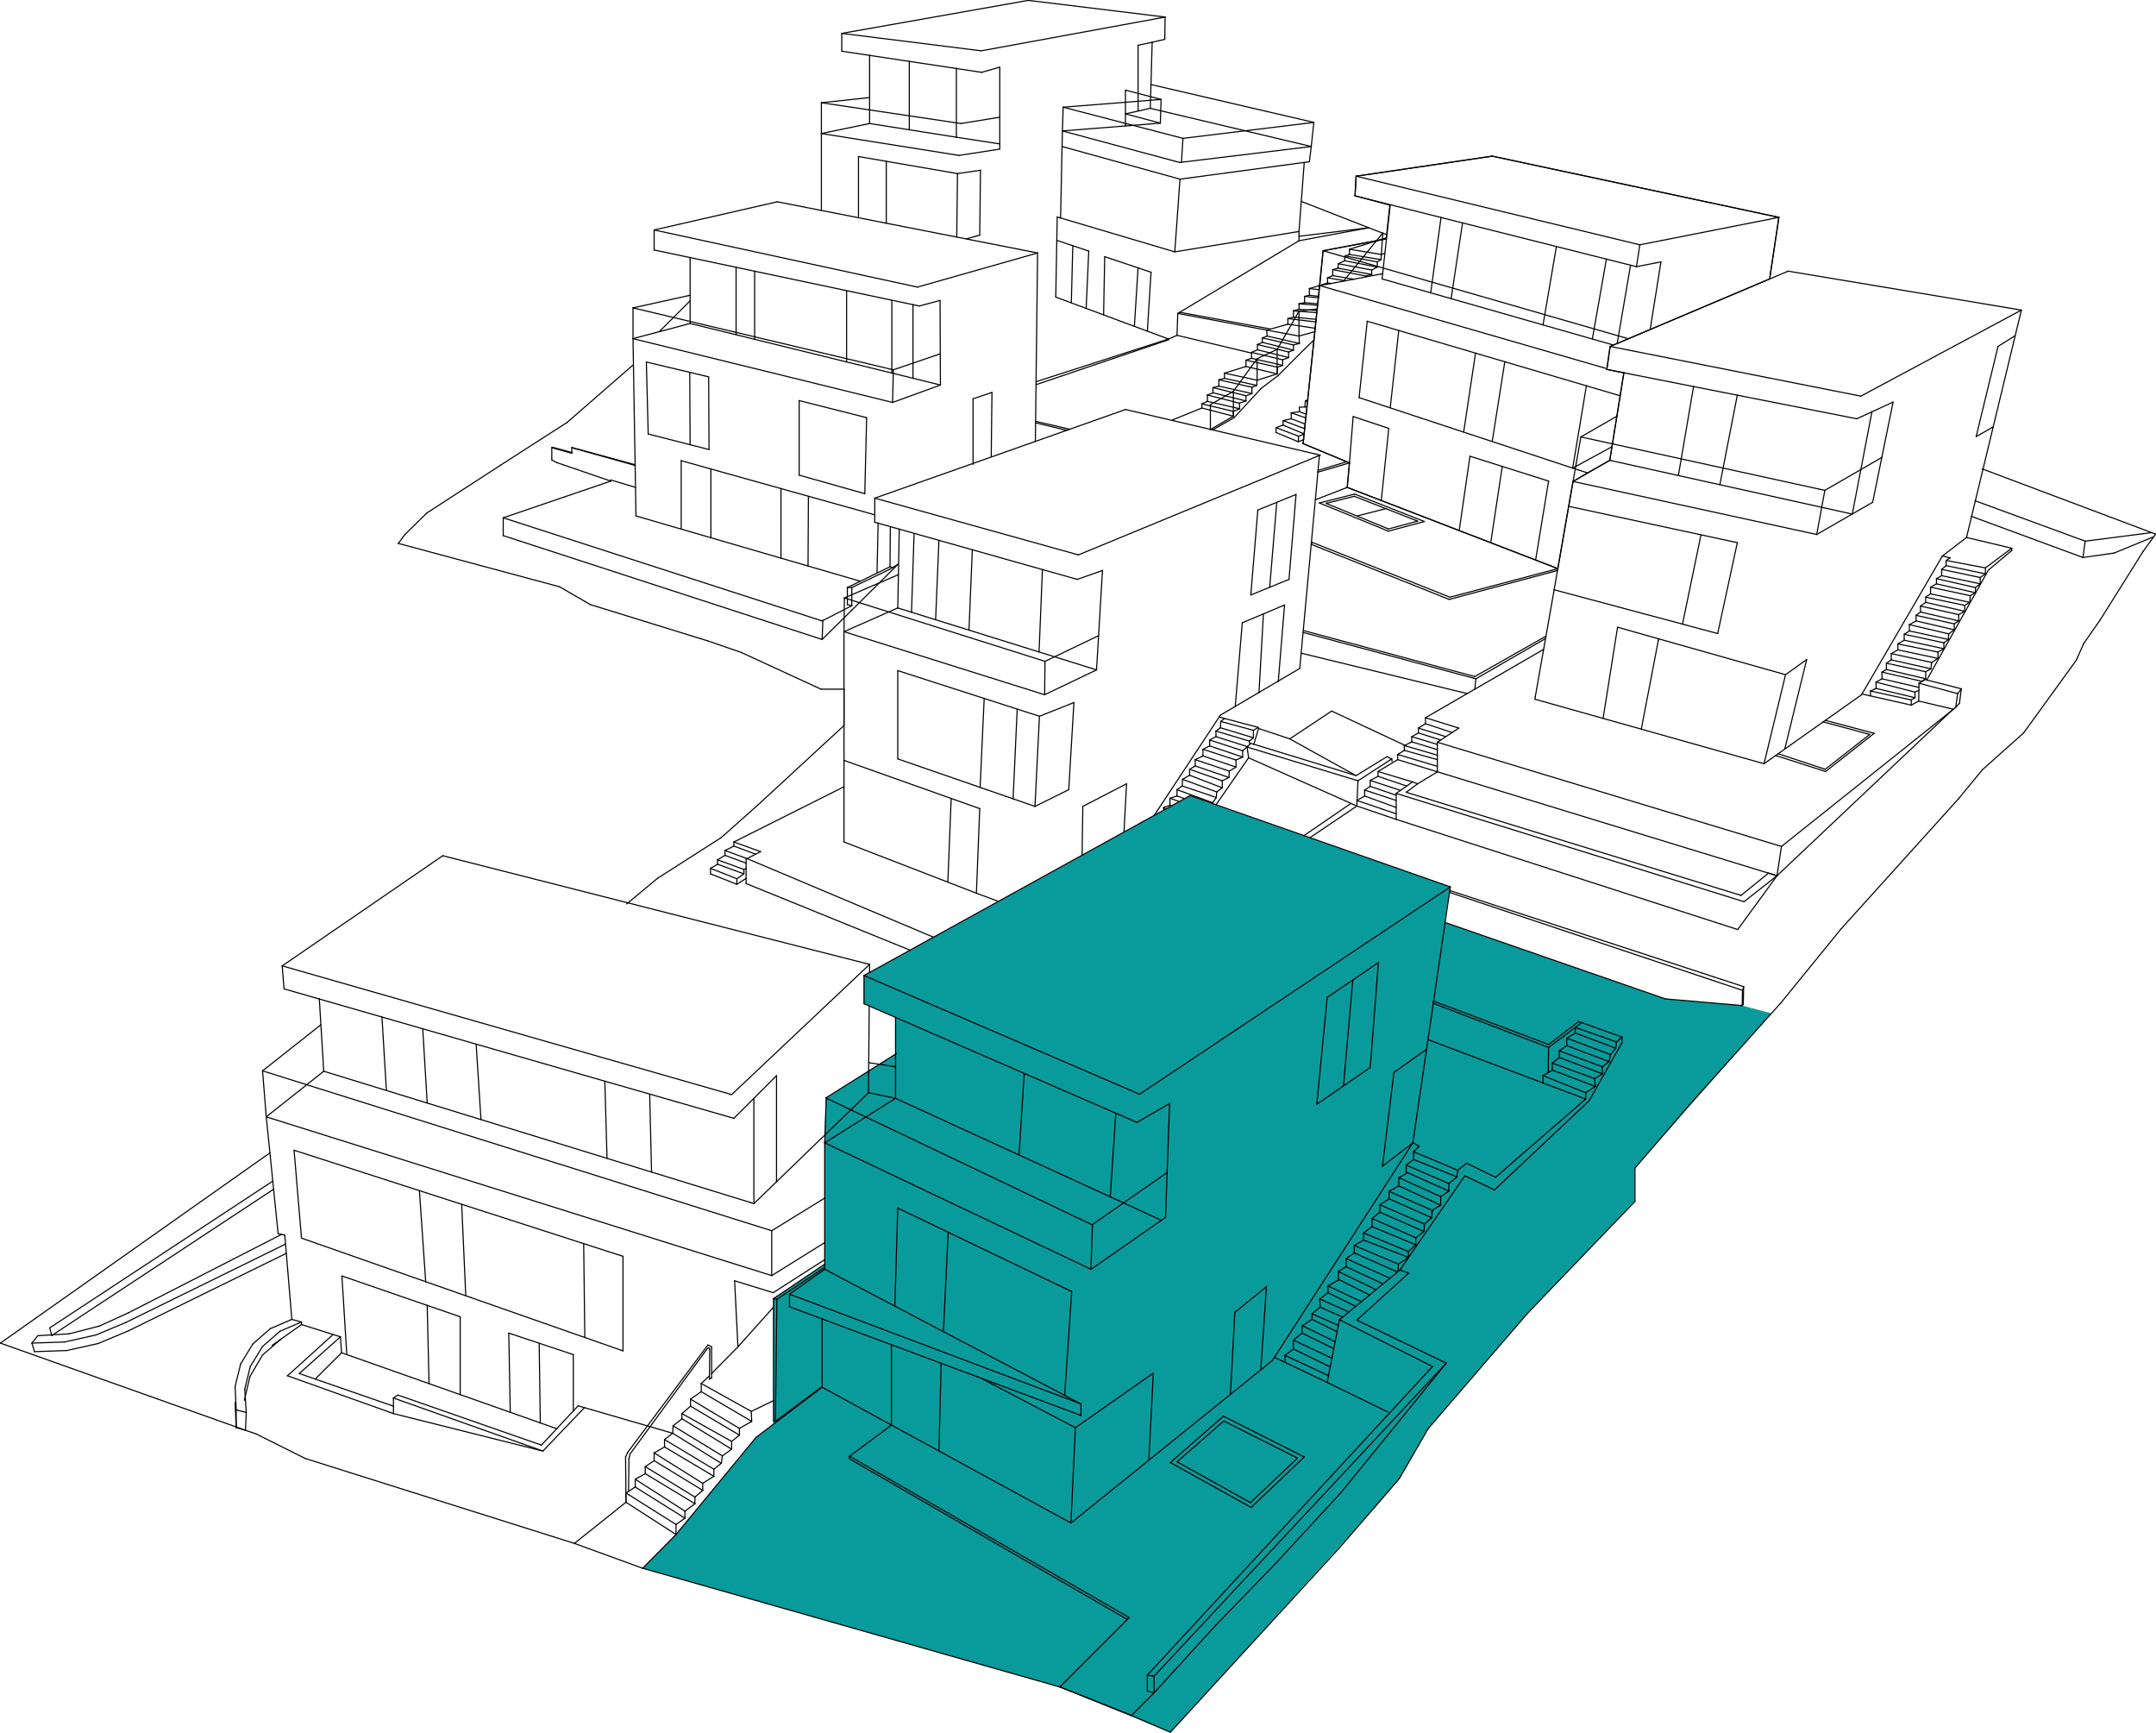 <?xml version="1.0" encoding="UTF-8"?>
<svg id="Ebene_2" data-name="Ebene 2" xmlns="http://www.w3.org/2000/svg" viewBox="0 0 581.4 467.2">
  <defs>
    <style>
      .cls-1 {
        fill: none;
        stroke: #000;
        stroke-linecap: round;
        stroke-linejoin: round;
        stroke-width: .3px;
      }

      .cls-2 {
        fill: #099b9b;
        fill-rule: evenodd;
      }
    </style>
  </defs>
  <g id="Livello_1" data-name="Livello 1">
    <g>
      <path class="cls-2" d="M173.3,422.8l84.2,24,28.4,8.1,29.8,12.2,55.2-60.8s6-7.1,6.6-7.8,7.6-13.3,7.6-13.3l27-31.4,16.9-17.6,7.7-8,4.1-4.4v-8.8l36.9-41.8-7.9-2.1-20.7-1.8-59.4-20.6,1.4-9.6-70.3-24.5-87.9,48.5v7.5l8.5,3.7v9.8l-18.7,12-.4,12v32.8l-13.8,9.3v33.9l-4.7,3.4-21.5,26.2-9.1,9.1Z"/>
      <g>
        <line class="cls-1" x1="402.4" y1="42.1" x2="365.7" y2="47.5"/>
        <line class="cls-1" x1="365.7" y1="47.5" x2="365.4" y2="52.8"/>
        <line class="cls-1" x1="365.4" y1="52.8" x2="374.8" y2="55.3"/>
        <line class="cls-1" x1="374.8" y1="55.3" x2="373.8" y2="64.4"/>
        <line class="cls-1" x1="373.8" y1="64.4" x2="356.8" y2="67.6"/>
        <line class="cls-1" x1="356.8" y1="67.6" x2="351.4" y2="119.6"/>
        <line class="cls-1" x1="351.4" y1="119.6" x2="363.9" y2="124.8"/>
        <line class="cls-1" x1="363.9" y1="124.8" x2="363.3" y2="131.4"/>
        <line class="cls-1" x1="363.3" y1="131.4" x2="420.1" y2="153.3"/>
        <line class="cls-1" x1="420.1" y1="153.3" x2="424.2" y2="129.8"/>
        <line class="cls-1" x1="424.2" y1="129.8" x2="428.1" y2="127.5"/>
        <line class="cls-1" x1="428.1" y1="127.5" x2="434.1" y2="124.1"/>
        <line class="cls-1" x1="434.1" y1="124.1" x2="437.9" y2="100.5"/>
        <line class="cls-1" x1="437.9" y1="100.5" x2="433.3" y2="99.6"/>
        <line class="cls-1" x1="433.3" y1="99.6" x2="434.2" y2="93.4"/>
        <line class="cls-1" x1="434.2" y1="93.4" x2="477.2" y2="75.2"/>
        <line class="cls-1" x1="477.2" y1="75.2" x2="479.7" y2="58.6"/>
        <line class="cls-1" x1="479.7" y1="58.6" x2="402.4" y2="42.1"/>
        <line class="cls-1" x1="303.5" y1="34" x2="303.5" y2="33.8"/>
        <line class="cls-1" x1="303.5" y1="33.8" x2="303.5" y2="30.7"/>
        <line class="cls-1" x1="303.5" y1="30.7" x2="310.2" y2="29.2"/>
        <line class="cls-1" x1="310.2" y1="29.2" x2="310.7" y2="11.4"/>
        <line class="cls-1" x1="310.7" y1="11.4" x2="314.1" y2="10.6"/>
        <line class="cls-1" x1="314.1" y1="10.6" x2="314.2" y2="4.6"/>
        <line class="cls-1" x1="314.2" y1="4.6" x2="277.3" y2=".1"/>
        <line class="cls-1" x1="277.3" y1=".1" x2="227" y2="9"/>
        <line class="cls-1" x1="227" y1="9" x2="227" y2="13.8"/>
        <line class="cls-1" x1="227" y1="13.8" x2="264.7" y2="19.5"/>
        <line class="cls-1" x1="264.7" y1="19.5" x2="269.6" y2="18.1"/>
        <line class="cls-1" x1="269.6" y1="18.1" x2="269.6" y2="40.2"/>
        <line class="cls-1" x1="269.6" y1="40.2" x2="258.6" y2="41.9"/>
        <line class="cls-1" x1="258.6" y1="41.9" x2="221.5" y2="36"/>
        <line class="cls-1" x1="221.5" y1="36" x2="221.5" y2="56.8"/>
        <line class="cls-1" x1="269.6" y1="31.6" x2="259.1" y2="33.3"/>
        <line class="cls-1" x1="259.1" y1="33.3" x2="221.5" y2="27.7"/>
        <line class="cls-1" x1="221.5" y1="27.7" x2="234.5" y2="26.3"/>
        <line class="cls-1" x1="221.5" y1="36" x2="221.5" y2="27.7"/>
        <line class="cls-1" x1="234.5" y1="14.9" x2="234.5" y2="33.3"/>
        <line class="cls-1" x1="234.5" y1="33.3" x2="257.9" y2="37"/>
        <line class="cls-1" x1="257.9" y1="37" x2="257.9" y2="18.4"/>
        <line class="cls-1" x1="245.2" y1="35" x2="245.2" y2="16.5"/>
        <line class="cls-1" x1="285.1" y1="58.5" x2="284.7" y2="80.1"/>
        <line class="cls-1" x1="284.7" y1="80.1" x2="315.1" y2="91.4"/>
        <line class="cls-1" x1="315.1" y1="91.4" x2="317.4" y2="90.4"/>
        <line class="cls-1" x1="317.4" y1="90.4" x2="317.6" y2="84.5"/>
        <line class="cls-1" x1="317.6" y1="84.5" x2="350.3" y2="64.9"/>
        <line class="cls-1" x1="350.3" y1="64.9" x2="350.3" y2="62.4"/>
        <line class="cls-1" x1="350.3" y1="62.4" x2="316.8" y2="67.9"/>
        <line class="cls-1" x1="316.8" y1="67.9" x2="285.1" y2="58.5"/>
        <line class="cls-1" x1="297.6" y1="84.9" x2="297.9" y2="69.2"/>
        <line class="cls-1" x1="297.9" y1="69.2" x2="310.4" y2="73.4"/>
        <line class="cls-1" x1="310.4" y1="73.4" x2="309.4" y2="89.3"/>
        <line class="cls-1" x1="285" y1="64.8" x2="293.6" y2="67.7"/>
        <line class="cls-1" x1="293.6" y1="67.7" x2="292.9" y2="83.1"/>
        <line class="cls-1" x1="289.3" y1="66.2" x2="288.9" y2="81.6"/>
        <line class="cls-1" x1="306.9" y1="72.2" x2="305.9" y2="88"/>
        <line class="cls-1" x1="316.8" y1="67.9" x2="318.2" y2="48.3"/>
        <line class="cls-1" x1="350.3" y1="62.4" x2="351.7" y2="43.9"/>
        <line class="cls-1" x1="286.4" y1="39.5" x2="286" y2="58.8"/>
        <line class="cls-1" x1="260.6" y1="64.4" x2="264.2" y2="63.4"/>
        <line class="cls-1" x1="264.2" y1="63.4" x2="264.4" y2="45.9"/>
        <line class="cls-1" x1="264.4" y1="45.9" x2="258.2" y2="46.8"/>
        <line class="cls-1" x1="258.2" y1="46.8" x2="231.5" y2="42.2"/>
        <line class="cls-1" x1="231.5" y1="42.2" x2="231.5" y2="58.7"/>
        <line class="cls-1" x1="310.7" y1="11.4" x2="306.9" y2="12.2"/>
        <line class="cls-1" x1="306.9" y1="12.2" x2="306.9" y2="29.9"/>
        <line class="cls-1" x1="227" y1="9" x2="264.6" y2="13.7"/>
        <line class="cls-1" x1="264.6" y1="13.7" x2="314.2" y2="4.6"/>
        <line class="cls-1" x1="286.5" y1="35.3" x2="318.1" y2="43.8"/>
        <line class="cls-1" x1="318.1" y1="43.8" x2="353.6" y2="39.5"/>
        <line class="cls-1" x1="209.6" y1="54.4" x2="279.8" y2="68.2"/>
        <line class="cls-1" x1="279.8" y1="68.2" x2="247.4" y2="77.4"/>
        <line class="cls-1" x1="247.4" y1="77.4" x2="176.4" y2="62"/>
        <line class="cls-1" x1="176.4" y1="62" x2="209.6" y2="54.4"/>
        <line class="cls-1" x1="257.9" y1="37" x2="269.6" y2="38.8"/>
        <line class="cls-1" x1="221.5" y1="36" x2="234.5" y2="33.3"/>
        <line class="cls-1" x1="258.2" y1="46.8" x2="258" y2="63.9"/>
        <line class="cls-1" x1="239" y1="43.5" x2="239" y2="60.2"/>
        <line class="cls-1" x1="176.4" y1="62" x2="176.4" y2="67.4"/>
        <line class="cls-1" x1="176.4" y1="67.4" x2="247.9" y2="82.5"/>
        <line class="cls-1" x1="247.9" y1="82.5" x2="253.5" y2="81"/>
        <line class="cls-1" x1="253.5" y1="81" x2="253.6" y2="103.8"/>
        <line class="cls-1" x1="253.6" y1="103.8" x2="240.7" y2="108.5"/>
        <line class="cls-1" x1="240.7" y1="108.5" x2="170.7" y2="91.3"/>
        <line class="cls-1" x1="170.7" y1="91.3" x2="186.1" y2="87.2"/>
        <line class="cls-1" x1="186.1" y1="87.2" x2="253.6" y2="103.8"/>
        <line class="cls-1" x1="186.1" y1="87.2" x2="186.1" y2="69.4"/>
        <line class="cls-1" x1="203.5" y1="91.5" x2="203.5" y2="73.1"/>
        <line class="cls-1" x1="228.3" y1="97.6" x2="228.3" y2="78.4"/>
        <line class="cls-1" x1="198.5" y1="90.2" x2="198.5" y2="72.1"/>
        <line class="cls-1" x1="246.2" y1="102" x2="246.2" y2="82.1"/>
        <line class="cls-1" x1="240.5" y1="100.6" x2="240.5" y2="80.9"/>
        <line class="cls-1" x1="240.7" y1="108.5" x2="240.9" y2="99.7"/>
        <line class="cls-1" x1="240.9" y1="99.7" x2="253.5" y2="95.4"/>
        <line class="cls-1" x1="186.1" y1="79.6" x2="170.7" y2="83"/>
        <line class="cls-1" x1="170.7" y1="83" x2="240.9" y2="99.7"/>
        <line class="cls-1" x1="170.7" y1="83" x2="170.7" y2="91.3"/>
        <line class="cls-1" x1="170.7" y1="91.3" x2="171.5" y2="139.1"/>
        <line class="cls-1" x1="171.5" y1="139.1" x2="232" y2="156.7"/>
        <line class="cls-1" x1="240" y1="152.8" x2="240.1" y2="142"/>
        <line class="cls-1" x1="279.8" y1="68.2" x2="279.2" y2="119"/>
        <line class="cls-1" x1="279.2" y1="119" x2="235.9" y2="134.3"/>
        <line class="cls-1" x1="235.9" y1="134.3" x2="290.8" y2="149.6"/>
        <line class="cls-1" x1="290.8" y1="149.6" x2="356" y2="122.7"/>
        <line class="cls-1" x1="356" y1="122.7" x2="303.5" y2="110.4"/>
        <line class="cls-1" x1="303.5" y1="110.4" x2="279.2" y2="119"/>
        <line class="cls-1" x1="235.9" y1="134.3" x2="235.9" y2="140.8"/>
        <line class="cls-1" x1="235.9" y1="140.8" x2="290.5" y2="156.2"/>
        <line class="cls-1" x1="290.5" y1="156.2" x2="297.3" y2="153.8"/>
        <line class="cls-1" x1="297.3" y1="153.8" x2="295.7" y2="180.6"/>
        <line class="cls-1" x1="295.7" y1="180.6" x2="281.7" y2="187.3"/>
        <line class="cls-1" x1="281.7" y1="187.3" x2="227.6" y2="170.3"/>
        <line class="cls-1" x1="227.6" y1="170.3" x2="242.1" y2="163.9"/>
        <line class="cls-1" x1="242.1" y1="163.9" x2="242.5" y2="142.6"/>
        <line class="cls-1" x1="350.5" y1="180.2" x2="355.8" y2="122.8"/>
        <line class="cls-1" x1="350.5" y1="180.2" x2="329.1" y2="192.8"/>
        <line class="cls-1" x1="329.1" y1="192.8" x2="311.2" y2="219.9"/>
        <line class="cls-1" x1="227.6" y1="170.3" x2="227.6" y2="205"/>
        <line class="cls-1" x1="227.6" y1="205" x2="264.2" y2="218"/>
        <line class="cls-1" x1="264.2" y1="218" x2="263.3" y2="240.8"/>
        <line class="cls-1" x1="263.3" y1="240.8" x2="269.2" y2="243"/>
        <line class="cls-1" x1="289.6" y1="189.4" x2="288.2" y2="212.9"/>
        <line class="cls-1" x1="288.2" y1="212.9" x2="279.1" y2="217.4"/>
        <line class="cls-1" x1="279.1" y1="217.4" x2="242.1" y2="204.6"/>
        <line class="cls-1" x1="242.1" y1="204.6" x2="242.1" y2="180.8"/>
        <line class="cls-1" x1="242.1" y1="180.8" x2="280.3" y2="193.1"/>
        <line class="cls-1" x1="280.3" y1="193.1" x2="289.6" y2="189.4"/>
        <line class="cls-1" x1="227.6" y1="205" x2="227.6" y2="227"/>
        <line class="cls-1" x1="227.6" y1="227" x2="263.3" y2="240.8"/>
        <line class="cls-1" x1="256.5" y1="215.3" x2="255.6" y2="237.8"/>
        <line class="cls-1" x1="280.3" y1="193.1" x2="279.1" y2="217.4"/>
        <line class="cls-1" x1="265.4" y1="188.3" x2="264.3" y2="212.3"/>
        <line class="cls-1" x1="274.3" y1="191.2" x2="273.2" y2="215.4"/>
        <line class="cls-1" x1="295.7" y1="180.6" x2="242.1" y2="163.9"/>
        <line class="cls-1" x1="246.5" y1="143.8" x2="245.8" y2="165.1"/>
        <line class="cls-1" x1="280.2" y1="175.8" x2="281.1" y2="153.6"/>
        <line class="cls-1" x1="261.3" y1="169.9" x2="262.2" y2="148.2"/>
        <line class="cls-1" x1="252.3" y1="167.1" x2="253.2" y2="145.7"/>
        <line class="cls-1" x1="183.7" y1="142.7" x2="183.7" y2="124.2"/>
        <line class="cls-1" x1="183.7" y1="124.2" x2="235.9" y2="138.8"/>
        <line class="cls-1" x1="236.8" y1="141" x2="236.5" y2="154.5"/>
        <line class="cls-1" x1="218" y1="133.8" x2="217.9" y2="152.6"/>
        <line class="cls-1" x1="210.6" y1="131.7" x2="210.6" y2="150.5"/>
        <line class="cls-1" x1="191.7" y1="126.4" x2="191.7" y2="145"/>
        <line class="cls-1" x1="267.3" y1="123" x2="267.5" y2="105.8"/>
        <line class="cls-1" x1="267.5" y1="105.8" x2="262.4" y2="107.5"/>
        <line class="cls-1" x1="262.4" y1="107.5" x2="262.4" y2="125.2"/>
        <line class="cls-1" x1="233.7" y1="112.6" x2="215.5" y2="108"/>
        <line class="cls-1" x1="215.5" y1="108" x2="215.5" y2="128.1"/>
        <line class="cls-1" x1="215.5" y1="128.1" x2="233.2" y2="133.1"/>
        <line class="cls-1" x1="233.2" y1="133.1" x2="233.7" y2="112.6"/>
        <line class="cls-1" x1="191.1" y1="101.6" x2="174.3" y2="97.6"/>
        <line class="cls-1" x1="174.3" y1="97.6" x2="174.8" y2="117"/>
        <line class="cls-1" x1="174.8" y1="117" x2="191.2" y2="121.2"/>
        <line class="cls-1" x1="191.2" y1="121.2" x2="191.1" y2="101.6"/>
        <line class="cls-1" x1="186" y1="100.4" x2="186.1" y2="119.9"/>
        <line class="cls-1" x1="349.5" y1="133.3" x2="347.6" y2="156.2"/>
        <line class="cls-1" x1="347.6" y1="156.2" x2="337.3" y2="160.4"/>
        <line class="cls-1" x1="337.3" y1="160.4" x2="339.2" y2="137.5"/>
        <line class="cls-1" x1="339.2" y1="137.5" x2="349.5" y2="133.3"/>
        <line class="cls-1" x1="296.2" y1="171.4" x2="281.8" y2="178.3"/>
        <line class="cls-1" x1="281.8" y1="178.3" x2="227.7" y2="161.2"/>
        <line class="cls-1" x1="227.7" y1="161.2" x2="242.3" y2="154.9"/>
        <line class="cls-1" x1="281.7" y1="187.3" x2="281.8" y2="178.3"/>
        <line class="cls-1" x1="227.6" y1="170.3" x2="227.7" y2="161.2"/>
        <line class="cls-1" x1="320.9" y1="214.5" x2="233" y2="263"/>
        <line class="cls-1" x1="233" y1="263" x2="307.3" y2="295"/>
        <line class="cls-1" x1="307.3" y1="295" x2="391.1" y2="239.1"/>
        <line class="cls-1" x1="391.1" y1="239.1" x2="320.9" y2="214.5"/>
        <line class="cls-1" x1="291.8" y1="230.6" x2="292" y2="217.4"/>
        <line class="cls-1" x1="292" y1="217.4" x2="303.8" y2="211.3"/>
        <line class="cls-1" x1="303.8" y1="211.3" x2="303.1" y2="224.3"/>
        <line class="cls-1" x1="233" y1="263" x2="233" y2="270.6"/>
        <line class="cls-1" x1="233" y1="270.6" x2="306.6" y2="302.6"/>
        <line class="cls-1" x1="306.6" y1="302.6" x2="315.4" y2="297.5"/>
        <line class="cls-1" x1="315.4" y1="297.5" x2="314.3" y2="328.2"/>
        <line class="cls-1" x1="314.3" y1="328.2" x2="294.2" y2="342.2"/>
        <line class="cls-1" x1="294.2" y1="342.2" x2="222.4" y2="308.1"/>
        <line class="cls-1" x1="222.4" y1="308.1" x2="241.5" y2="296.1"/>
        <line class="cls-1" x1="241.5" y1="296.1" x2="241.5" y2="274.2"/>
        <line class="cls-1" x1="241.5" y1="296.1" x2="313.2" y2="329"/>
        <line class="cls-1" x1="391.1" y1="239.1" x2="384.7" y2="282.9"/>
        <line class="cls-1" x1="384.7" y1="282.9" x2="375.9" y2="289.1"/>
        <line class="cls-1" x1="375.9" y1="289.1" x2="372.8" y2="314.4"/>
        <line class="cls-1" x1="372.8" y1="314.4" x2="381" y2="308.1"/>
        <line class="cls-1" x1="381" y1="308.1" x2="343.1" y2="366.8"/>
        <line class="cls-1" x1="343.1" y1="366.8" x2="288.8" y2="410.6"/>
        <line class="cls-1" x1="288.8" y1="410.6" x2="221.7" y2="374"/>
        <line class="cls-1" x1="221.7" y1="374" x2="221.7" y2="355.4"/>
        <line class="cls-1" x1="222.4" y1="308.1" x2="222.4" y2="342.2"/>
        <line class="cls-1" x1="222.4" y1="342.2" x2="291.5" y2="378.5"/>
        <line class="cls-1" x1="291.5" y1="378.5" x2="291.5" y2="381.6"/>
        <line class="cls-1" x1="291.5" y1="381.6" x2="212.9" y2="352.3"/>
        <line class="cls-1" x1="212.9" y1="352.3" x2="212.9" y2="348.9"/>
        <line class="cls-1" x1="212.9" y1="348.9" x2="222.4" y2="342.2"/>
        <line class="cls-1" x1="212.9" y1="348.9" x2="291.5" y2="378.5"/>
        <line class="cls-1" x1="309.8" y1="393.7" x2="311" y2="370.2"/>
        <line class="cls-1" x1="311" y1="370.2" x2="290" y2="384.9"/>
        <line class="cls-1" x1="290" y1="384.9" x2="264.8" y2="371.7"/>
        <line class="cls-1" x1="240.4" y1="362.6" x2="240.4" y2="384.2"/>
        <line class="cls-1" x1="241.3" y1="352.1" x2="242.1" y2="325.7"/>
        <line class="cls-1" x1="242.1" y1="325.7" x2="289" y2="348.2"/>
        <line class="cls-1" x1="289" y1="348.2" x2="287.1" y2="376.2"/>
        <line class="cls-1" x1="384.7" y1="282.9" x2="381" y2="308.1"/>
        <line class="cls-1" x1="290" y1="384.9" x2="288.8" y2="410.6"/>
        <line class="cls-1" x1="253.8" y1="367.6" x2="253.2" y2="391.2"/>
        <line class="cls-1" x1="344.7" y1="183.8" x2="346.4" y2="163.1"/>
        <line class="cls-1" x1="346.4" y1="163.1" x2="335" y2="167.9"/>
        <line class="cls-1" x1="335" y1="167.9" x2="333.1" y2="190.5"/>
        <line class="cls-1" x1="340.7" y1="165.5" x2="339.5" y2="186.8"/>
        <line class="cls-1" x1="344.3" y1="135.4" x2="342.4" y2="158.3"/>
        <line class="cls-1" x1="186.1" y1="81.1" x2="177.8" y2="89.4"/>
        <line class="cls-1" x1="170.6" y1="98.5" x2="152.9" y2="113.9"/>
        <line class="cls-1" x1="152.9" y1="113.9" x2="135" y2="125.4"/>
        <line class="cls-1" x1="135" y1="125.4" x2="115.1" y2="138.3"/>
        <line class="cls-1" x1="115.1" y1="138.3" x2="109.2" y2="144.1"/>
        <line class="cls-1" x1="109.2" y1="144.1" x2="107.4" y2="146.5"/>
        <line class="cls-1" x1="107.4" y1="146.5" x2="150.9" y2="158.2"/>
        <line class="cls-1" x1="150.9" y1="158.2" x2="159.2" y2="163"/>
        <line class="cls-1" x1="159.2" y1="163" x2="190.9" y2="172.8"/>
        <line class="cls-1" x1="190.9" y1="172.8" x2="199.9" y2="175.9"/>
        <line class="cls-1" x1="199.9" y1="175.9" x2="221.4" y2="185.8"/>
        <line class="cls-1" x1="221.4" y1="185.8" x2="227.6" y2="185.8"/>
        <line class="cls-1" x1="227.6" y1="185.8" x2="227.6" y2="195.6"/>
        <line class="cls-1" x1="227.6" y1="195.6" x2="204.4" y2="217"/>
        <line class="cls-1" x1="204.4" y1="217" x2="194.5" y2="225.8"/>
        <line class="cls-1" x1="194.5" y1="225.8" x2="177.3" y2="236.8"/>
        <line class="cls-1" x1="177.3" y1="236.8" x2="169" y2="243.7"/>
        <line class="cls-1" x1="119.4" y1="230.7" x2="76.1" y2="260.4"/>
        <line class="cls-1" x1="76.1" y1="260.4" x2="197.3" y2="295.1"/>
        <line class="cls-1" x1="197.3" y1="295.1" x2="234.5" y2="260"/>
        <line class="cls-1" x1="234.5" y1="260" x2="119.4" y2="230.7"/>
        <line class="cls-1" x1="76.1" y1="260.4" x2="76.6" y2="266.6"/>
        <line class="cls-1" x1="76.6" y1="266.6" x2="197.9" y2="301.5"/>
        <line class="cls-1" x1="197.9" y1="301.5" x2="209.4" y2="290"/>
        <line class="cls-1" x1="209.4" y1="290" x2="209.4" y2="318.6"/>
        <line class="cls-1" x1="209.4" y1="318.6" x2="234.2" y2="294.6"/>
        <line class="cls-1" x1="234.2" y1="294.6" x2="234.4" y2="271.2"/>
        <line class="cls-1" x1="234.5" y1="262.2" x2="234.5" y2="260"/>
        <line class="cls-1" x1="86.1" y1="269.2" x2="87.3" y2="288.8"/>
        <line class="cls-1" x1="87.3" y1="288.8" x2="202.4" y2="324.2"/>
        <line class="cls-1" x1="202.4" y1="324.2" x2="203.3" y2="324.5"/>
        <line class="cls-1" x1="203.3" y1="324.5" x2="209.4" y2="318.6"/>
        <line class="cls-1" x1="203.3" y1="324.5" x2="203.3" y2="296.1"/>
        <line class="cls-1" x1="115.2" y1="297.4" x2="114" y2="277.3"/>
        <line class="cls-1" x1="129.7" y1="301.8" x2="128.4" y2="281.5"/>
        <line class="cls-1" x1="104.2" y1="294" x2="103" y2="274.2"/>
        <line class="cls-1" x1="175.2" y1="295" x2="175.7" y2="316"/>
        <line class="cls-1" x1="163.1" y1="291.5" x2="163.7" y2="312.3"/>
        <line class="cls-1" x1="87.3" y1="288.8" x2="71.8" y2="301.1"/>
        <line class="cls-1" x1="71.8" y1="301.1" x2="208.1" y2="343.9"/>
        <line class="cls-1" x1="208.1" y1="343.9" x2="222.4" y2="335"/>
        <line class="cls-1" x1="222.4" y1="339.6" x2="208.5" y2="348.5"/>
        <line class="cls-1" x1="208.5" y1="348.5" x2="198.1" y2="345.3"/>
        <line class="cls-1" x1="198.1" y1="345.3" x2="199" y2="363.1"/>
        <line class="cls-1" x1="199" y1="363.1" x2="208.5" y2="352.5"/>
        <line class="cls-1" x1="199" y1="363.1" x2="191.9" y2="370.3"/>
        <line class="cls-1" x1="208.6" y1="383.1" x2="208.6" y2="350.1"/>
        <line class="cls-1" x1="208.6" y1="350.1" x2="222.4" y2="340.8"/>
        <line class="cls-1" x1="202.6" y1="380.5" x2="208.6" y2="377.6"/>
        <line class="cls-1" x1="203.9" y1="387.5" x2="182.3" y2="413.7"/>
        <line class="cls-1" x1="182.3" y1="413.7" x2="182.3" y2="411"/>
        <line class="cls-1" x1="182.3" y1="411" x2="184.7" y2="409.3"/>
        <line class="cls-1" x1="184.7" y1="409.3" x2="184.7" y2="407.4"/>
        <line class="cls-1" x1="184.7" y1="407.4" x2="187.4" y2="405.4"/>
        <line class="cls-1" x1="187.4" y1="405.4" x2="187.4" y2="403.6"/>
        <line class="cls-1" x1="187.4" y1="403.6" x2="189.5" y2="401.8"/>
        <line class="cls-1" x1="189.5" y1="401.8" x2="189.5" y2="399.9"/>
        <line class="cls-1" x1="189.5" y1="399.9" x2="192.5" y2="398"/>
        <line class="cls-1" x1="192.5" y1="398" x2="192.5" y2="396.1"/>
        <line class="cls-1" x1="192.5" y1="396.1" x2="194.5" y2="394.5"/>
        <line class="cls-1" x1="194.5" y1="394.5" x2="194.8" y2="392.5"/>
        <line class="cls-1" x1="194.8" y1="392.5" x2="197.3" y2="390.7"/>
        <line class="cls-1" x1="197.3" y1="390.7" x2="197.3" y2="388.6"/>
        <line class="cls-1" x1="197.3" y1="388.6" x2="199.4" y2="386.9"/>
        <line class="cls-1" x1="199.4" y1="386.9" x2="199.4" y2="385.1"/>
        <line class="cls-1" x1="199.4" y1="385.1" x2="202.7" y2="383.2"/>
        <line class="cls-1" x1="203.9" y1="387.5" x2="221.7" y2="374"/>
        <line class="cls-1" x1="189.1" y1="373" x2="189.1" y2="375.2"/>
        <line class="cls-1" x1="189.1" y1="375.2" x2="186.2" y2="377.2"/>
        <line class="cls-1" x1="186.2" y1="377.2" x2="186.2" y2="379.1"/>
        <line class="cls-1" x1="186.2" y1="379.1" x2="183.9" y2="381.1"/>
        <line class="cls-1" x1="183.9" y1="381.1" x2="183.9" y2="382.5"/>
        <line class="cls-1" x1="183.9" y1="382.5" x2="181.5" y2="384.4"/>
        <line class="cls-1" x1="181.5" y1="384.4" x2="181.4" y2="386.4"/>
        <line class="cls-1" x1="181.4" y1="386.4" x2="179.2" y2="388.1"/>
        <line class="cls-1" x1="179.2" y1="388.1" x2="179.2" y2="390.1"/>
        <line class="cls-1" x1="179.2" y1="390.1" x2="176.4" y2="391.7"/>
        <line class="cls-1" x1="176.4" y1="391.7" x2="176.4" y2="393.8"/>
        <line class="cls-1" x1="176.4" y1="393.8" x2="174" y2="395.4"/>
        <line class="cls-1" x1="174" y1="395.4" x2="174" y2="397.3"/>
        <line class="cls-1" x1="174" y1="397.3" x2="171.3" y2="398.8"/>
        <line class="cls-1" x1="171.3" y1="398.8" x2="171.3" y2="400.9"/>
        <line class="cls-1" x1="171.3" y1="400.9" x2="168.8" y2="402.5"/>
        <line class="cls-1" x1="168.8" y1="402.5" x2="168.8" y2="405"/>
        <line class="cls-1" x1="168.8" y1="405" x2="182.3" y2="413.7"/>
        <line class="cls-1" x1="189.1" y1="375.2" x2="202.7" y2="383.2"/>
        <line class="cls-1" x1="186.2" y1="377.2" x2="199.4" y2="385.1"/>
        <line class="cls-1" x1="183.9" y1="381.1" x2="197.3" y2="388.6"/>
        <line class="cls-1" x1="194.8" y1="392.5" x2="181.5" y2="384.4"/>
        <line class="cls-1" x1="181.4" y1="386.4" x2="194.5" y2="394.5"/>
        <line class="cls-1" x1="183.9" y1="382.5" x2="197.3" y2="390.7"/>
        <line class="cls-1" x1="186.2" y1="379.1" x2="199.4" y2="386.9"/>
        <line class="cls-1" x1="179.2" y1="388.1" x2="192.5" y2="396.1"/>
        <line class="cls-1" x1="192.5" y1="398" x2="179.2" y2="390.1"/>
        <line class="cls-1" x1="176.4" y1="391.7" x2="189.5" y2="399.9"/>
        <line class="cls-1" x1="189.5" y1="401.8" x2="176.4" y2="393.8"/>
        <line class="cls-1" x1="174" y1="395.4" x2="187.4" y2="403.6"/>
        <line class="cls-1" x1="187.4" y1="405.4" x2="174" y2="397.3"/>
        <line class="cls-1" x1="171.3" y1="398.8" x2="184.7" y2="407.4"/>
        <line class="cls-1" x1="184.7" y1="409.3" x2="171.3" y2="400.9"/>
        <line class="cls-1" x1="168.8" y1="402.5" x2="182.3" y2="411"/>
        <line class="cls-1" x1="191.9" y1="371.5" x2="191.9" y2="363.1"/>
        <line class="cls-1" x1="191.9" y1="363.1" x2="190.9" y2="362.6"/>
        <line class="cls-1" x1="190.9" y1="362.6" x2="169.3" y2="391.5"/>
        <line class="cls-1" x1="169.3" y1="391.5" x2="168.7" y2="392.8"/>
        <line class="cls-1" x1="168.7" y1="392.8" x2="168.8" y2="405"/>
        <line class="cls-1" x1="169.5" y1="402.1" x2="169.6" y2="393.3"/>
        <line class="cls-1" x1="169.6" y1="393.3" x2="169.9" y2="392"/>
        <line class="cls-1" x1="169.9" y1="392" x2="190.8" y2="363.5"/>
        <line class="cls-1" x1="190.8" y1="363.5" x2="191" y2="363.4"/>
        <line class="cls-1" x1="191" y1="363.4" x2="191.3" y2="363.5"/>
        <line class="cls-1" x1="191.3" y1="363.5" x2="191.4" y2="363.8"/>
        <line class="cls-1" x1="191.4" y1="363.8" x2="191.3" y2="371.8"/>
        <line class="cls-1" x1="191.3" y1="371.8" x2="191.9" y2="371.5"/>
        <line class="cls-1" x1="191.1" y1="371.1" x2="189.1" y2="373"/>
        <line class="cls-1" x1="189.1" y1="373" x2="202.6" y2="380.5"/>
        <line class="cls-1" x1="202.6" y1="380.5" x2="202.7" y2="383.2"/>
        <line class="cls-1" x1="71.8" y1="301.1" x2="75" y2="332.6"/>
        <line class="cls-1" x1="75" y1="332.6" x2="76.8" y2="333"/>
        <line class="cls-1" x1="76.8" y1="333" x2="78.7" y2="355.7"/>
        <line class="cls-1" x1="78.7" y1="355.7" x2="81.3" y2="356.4"/>
        <line class="cls-1" x1="81.3" y1="356.4" x2="81.3" y2="357.1"/>
        <line class="cls-1" x1="81.3" y1="357.1" x2="91.8" y2="360.4"/>
        <line class="cls-1" x1="91.8" y1="360.4" x2="92.1" y2="364.7"/>
        <line class="cls-1" x1="92.1" y1="364.7" x2="150.2" y2="385.2"/>
        <line class="cls-1" x1="208.6" y1="350.1" x2="209.5" y2="350.3"/>
        <line class="cls-1" x1="209.5" y1="350.3" x2="222.4" y2="341.7"/>
        <line class="cls-1" x1="209.5" y1="350.3" x2="209.1" y2="383.2"/>
        <line class="cls-1" x1="209.1" y1="383.2" x2="208.6" y2="383.1"/>
        <line class="cls-1" x1="209.1" y1="383.2" x2="221.7" y2="373.8"/>
        <line class="cls-1" x1="91.8" y1="360.4" x2="80.7" y2="370.3"/>
        <line class="cls-1" x1="80.7" y1="370.3" x2="106.1" y2="379.1"/>
        <line class="cls-1" x1="106.1" y1="379.1" x2="106.1" y2="376.9"/>
        <line class="cls-1" x1="106.1" y1="376.9" x2="146.4" y2="391.2"/>
        <line class="cls-1" x1="146.4" y1="391.2" x2="157.6" y2="379.5"/>
        <line class="cls-1" x1="157.6" y1="379.5" x2="181.4" y2="386.4"/>
        <line class="cls-1" x1="157.6" y1="379.5" x2="155.9" y2="379"/>
        <line class="cls-1" x1="155.9" y1="379" x2="146" y2="389.6"/>
        <line class="cls-1" x1="146" y1="389.6" x2="107.3" y2="376.1"/>
        <line class="cls-1" x1="107.3" y1="376.1" x2="106.1" y2="376.9"/>
        <line class="cls-1" x1="89.8" y1="359.8" x2="78.2" y2="370.3"/>
        <line class="cls-1" x1="78.2" y1="370.3" x2="77.5" y2="370.9"/>
        <line class="cls-1" x1="77.5" y1="370.9" x2="106.1" y2="381.1"/>
        <line class="cls-1" x1="106.1" y1="381.1" x2="106.1" y2="379.1"/>
        <line class="cls-1" x1="106.1" y1="381.1" x2="146.4" y2="391.2"/>
        <line class="cls-1" x1="78.7" y1="355.7" x2="72.9" y2="358.2"/>
        <line class="cls-1" x1="72.9" y1="358.2" x2="68.2" y2="362.3"/>
        <line class="cls-1" x1="68.2" y1="362.3" x2="64.9" y2="367.7"/>
        <line class="cls-1" x1="64.9" y1="367.7" x2="63.4" y2="373.8"/>
        <line class="cls-1" x1="63.4" y1="373.8" x2="63.7" y2="380.1"/>
        <line class="cls-1" x1="81.3" y1="356.4" x2="75.5" y2="358.9"/>
        <line class="cls-1" x1="75.5" y1="358.9" x2="70.8" y2="363"/>
        <line class="cls-1" x1="70.8" y1="363" x2="67.5" y2="368.4"/>
        <line class="cls-1" x1="67.5" y1="368.4" x2="66" y2="374.5"/>
        <line class="cls-1" x1="66" y1="374.5" x2="66.4" y2="380.8"/>
        <line class="cls-1" x1="77" y1="335.4" x2="34" y2="356.5"/>
        <line class="cls-1" x1="34" y1="356.5" x2="25.9" y2="359.9"/>
        <line class="cls-1" x1="25.9" y1="359.9" x2="17.4" y2="361.8"/>
        <line class="cls-1" x1="17.4" y1="361.8" x2="8.6" y2="362.1"/>
        <line class="cls-1" x1="75.9" y1="332.8" x2="34.5" y2="354"/>
        <line class="cls-1" x1="34.5" y1="354" x2="26.8" y2="357.5"/>
        <line class="cls-1" x1="26.8" y1="357.5" x2="18.6" y2="359.6"/>
        <line class="cls-1" x1="18.6" y1="359.6" x2="10.2" y2="360.1"/>
        <line class="cls-1" x1="10.2" y1="360.1" x2="8.6" y2="362.1"/>
        <line class="cls-1" x1="77.2" y1="337.9" x2="34.6" y2="358.8"/>
        <line class="cls-1" x1="34.6" y1="358.8" x2="26.5" y2="362.2"/>
        <line class="cls-1" x1="26.5" y1="362.2" x2="18" y2="364.1"/>
        <line class="cls-1" x1="18" y1="364.1" x2="9.3" y2="364.4"/>
        <line class="cls-1" x1="9.3" y1="364.4" x2="8.6" y2="362.1"/>
        <line class="cls-1" x1="63.7" y1="380.1" x2="63.7" y2="384.9"/>
        <line class="cls-1" x1="63.7" y1="384.9" x2="66.2" y2="385.6"/>
        <line class="cls-1" x1="66.2" y1="385.6" x2="66.4" y2="380.8"/>
        <line class="cls-1" x1="66.4" y1="380.8" x2="63.7" y2="380.1"/>
        <line class="cls-1" x1="63.4" y1="378.1" x2="63.7" y2="384.9"/>
        <line class="cls-1" x1="75.8" y1="361" x2="70.8" y2="365.3"/>
        <line class="cls-1" x1="70.8" y1="365.3" x2="67.4" y2="371.1"/>
        <line class="cls-1" x1="67.4" y1="371.1" x2="65.9" y2="377.5"/>
        <line class="cls-1" x1="81.3" y1="357.1" x2="73.4" y2="362.7"/>
        <line class="cls-1" x1="168.8" y1="405" x2="154.9" y2="416.1"/>
        <line class="cls-1" x1="182.3" y1="413.7" x2="173.3" y2="422.8"/>
        <line class="cls-1" x1="240.4" y1="384.2" x2="229.1" y2="392.6"/>
        <line class="cls-1" x1="229.1" y1="392.6" x2="304.5" y2="436.1"/>
        <line class="cls-1" x1="304.5" y1="436.1" x2="285.8" y2="454.8"/>
        <line class="cls-1" x1="285.8" y1="454.8" x2="305.1" y2="462.5"/>
        <line class="cls-1" x1="305.1" y1="462.5" x2="311.2" y2="456.4"/>
        <line class="cls-1" x1="311.2" y1="456.4" x2="311.2" y2="451.9"/>
        <line class="cls-1" x1="311.2" y1="451.9" x2="390" y2="367.5"/>
        <line class="cls-1" x1="390" y1="367.5" x2="365.9" y2="355.9"/>
        <line class="cls-1" x1="365.9" y1="355.9" x2="379.9" y2="343.2"/>
        <line class="cls-1" x1="379.9" y1="343.2" x2="377.5" y2="342.4"/>
        <line class="cls-1" x1="377.5" y1="342.4" x2="361.2" y2="355.8"/>
        <line class="cls-1" x1="361.2" y1="355.8" x2="386.3" y2="368.4"/>
        <line class="cls-1" x1="386.3" y1="368.4" x2="309.4" y2="451.6"/>
        <line class="cls-1" x1="309.4" y1="451.6" x2="309.4" y2="455.9"/>
        <line class="cls-1" x1="309.4" y1="455.9" x2="311.2" y2="456.4"/>
        <line class="cls-1" x1="309.4" y1="451.6" x2="311.2" y2="451.9"/>
        <line class="cls-1" x1="311.2" y1="451.9" x2="310.8" y2="451.8"/>
        <line class="cls-1" x1="311.2" y1="456.4" x2="327.9" y2="438.1"/>
        <line class="cls-1" x1="327.9" y1="438.1" x2="344" y2="421.5"/>
        <line class="cls-1" x1="344" y1="421.5" x2="361.7" y2="402.3"/>
        <line class="cls-1" x1="361.7" y1="402.3" x2="390" y2="367.5"/>
        <line class="cls-1" x1="361.2" y1="355.8" x2="357.9" y2="372.7"/>
        <line class="cls-1" x1="357.9" y1="372.7" x2="374.3" y2="380.7"/>
        <line class="cls-1" x1="357.9" y1="372.7" x2="343.6" y2="365.9"/>
        <line class="cls-1" x1="229.1" y1="392.6" x2="229.1" y2="393.3"/>
        <line class="cls-1" x1="229.1" y1="393.3" x2="304" y2="436.6"/>
        <line class="cls-1" x1=".1" y1="362.1" x2="66.2" y2="385.6"/>
        <line class="cls-1" x1="66.2" y1="385.6" x2="69.1" y2="386.6"/>
        <line class="cls-1" x1="69.1" y1="386.6" x2="82.3" y2="393.2"/>
        <line class="cls-1" x1="82.3" y1="393.2" x2="154.9" y2="416.1"/>
        <line class="cls-1" x1="154.9" y1="416.1" x2="173.3" y2="422.8"/>
        <line class="cls-1" x1="173.3" y1="422.8" x2="285.8" y2="454.8"/>
        <line class="cls-1" x1="285.8" y1="454.8" x2="304.2" y2="462.1"/>
        <line class="cls-1" x1="304.2" y1="462.1" x2="315.6" y2="467"/>
        <line class="cls-1" x1="315.6" y1="467" x2="333.4" y2="447.6"/>
        <line class="cls-1" x1="333.4" y1="447.6" x2="361.2" y2="417.3"/>
        <line class="cls-1" x1="361.2" y1="417.3" x2="377.3" y2="398.7"/>
        <line class="cls-1" x1="377.3" y1="398.7" x2="385.1" y2="385.2"/>
        <line class="cls-1" x1="385.1" y1="385.2" x2="394.3" y2="374.5"/>
        <line class="cls-1" x1="394.3" y1="374.5" x2="411.9" y2="354.1"/>
        <line class="cls-1" x1="411.9" y1="354.1" x2="440.9" y2="323.9"/>
        <line class="cls-1" x1="440.9" y1="323.9" x2="440.9" y2="314.9"/>
        <line class="cls-1" x1="440.9" y1="314.9" x2="455.9" y2="297.5"/>
        <line class="cls-1" x1="455.9" y1="297.5" x2="480.3" y2="270.3"/>
        <line class="cls-1" x1="480.3" y1="270.3" x2="496.5" y2="250.4"/>
        <line class="cls-1" x1="496.5" y1="250.4" x2="528.1" y2="215.4"/>
        <line class="cls-1" x1="528.1" y1="215.4" x2="534.6" y2="207.5"/>
        <line class="cls-1" x1="534.6" y1="207.5" x2="545.7" y2="197.6"/>
        <line class="cls-1" x1="545.7" y1="197.6" x2="559.9" y2="178"/>
        <line class="cls-1" x1="559.9" y1="178" x2="561.9" y2="173.5"/>
        <line class="cls-1" x1="561.9" y1="173.5" x2="566.3" y2="167.2"/>
        <line class="cls-1" x1="566.3" y1="167.2" x2="577.9" y2="148.7"/>
        <line class="cls-1" x1="577.9" y1="148.7" x2="581.3" y2="144"/>
        <line class="cls-1" x1="581.3" y1="144" x2="534.5" y2="126.4"/>
        <line class="cls-1" x1="148.8" y1="124" x2="148.8" y2="120.7"/>
        <line class="cls-1" x1="148.8" y1="120.7" x2="154.2" y2="122.2"/>
        <line class="cls-1" x1="154.2" y1="122.2" x2="154.2" y2="120.7"/>
        <line class="cls-1" x1="154.2" y1="120.7" x2="171.3" y2="125.5"/>
        <line class="cls-1" x1="148.8" y1="124" x2="150.1" y2="124.7"/>
        <line class="cls-1" x1="150.1" y1="124.7" x2="164.7" y2="129.7"/>
        <line class="cls-1" x1="164.7" y1="129.7" x2="164.7" y2="129.4"/>
        <line class="cls-1" x1="164.7" y1="129.4" x2="171.4" y2="131.4"/>
        <line class="cls-1" x1="164.7" y1="129.7" x2="135.7" y2="139.6"/>
        <line class="cls-1" x1="135.7" y1="139.6" x2="221.7" y2="167.4"/>
        <line class="cls-1" x1="221.7" y1="167.4" x2="229.7" y2="163.3"/>
        <line class="cls-1" x1="229.7" y1="163.3" x2="229.7" y2="158.4"/>
        <line class="cls-1" x1="229.7" y1="158.4" x2="239.9" y2="153.5"/>
        <line class="cls-1" x1="221.9" y1="167.2" x2="221.7" y2="172.4"/>
        <line class="cls-1" x1="221.7" y1="172.4" x2="229.7" y2="164.5"/>
        <line class="cls-1" x1="229.7" y1="164.5" x2="242.2" y2="152.1"/>
        <line class="cls-1" x1="135.7" y1="139.6" x2="135.7" y2="144.4"/>
        <line class="cls-1" x1="135.7" y1="144.4" x2="221.7" y2="172.4"/>
        <line class="cls-1" x1="148.8" y1="120.7" x2="149.1" y2="120.6"/>
        <line class="cls-1" x1="149.1" y1="120.6" x2="154.2" y2="122"/>
        <line class="cls-1" x1="154.2" y1="120.7" x2="154.4" y2="120.7"/>
        <line class="cls-1" x1="154.4" y1="120.7" x2="171.3" y2="125.3"/>
        <line class="cls-1" x1="315.1" y1="91.4" x2="279.4" y2="102.9"/>
        <line class="cls-1" x1="317.6" y1="84.5" x2="341.6" y2="89"/>
        <line class="cls-1" x1="317.4" y1="90.4" x2="337.5" y2="95.2"/>
        <line class="cls-1" x1="318.2" y1="84.2" x2="342.6" y2="88.7"/>
        <line class="cls-1" x1="197.9" y1="227" x2="227.6" y2="212.1"/>
        <line class="cls-1" x1="197.9" y1="227" x2="197.9" y2="228.1"/>
        <line class="cls-1" x1="197.9" y1="228.1" x2="195.5" y2="229.3"/>
        <line class="cls-1" x1="195.5" y1="229.3" x2="195.5" y2="230.6"/>
        <line class="cls-1" x1="195.5" y1="230.6" x2="193.5" y2="231.8"/>
        <line class="cls-1" x1="193.5" y1="231.8" x2="193.5" y2="233"/>
        <line class="cls-1" x1="193.5" y1="233" x2="191.6" y2="234.1"/>
        <line class="cls-1" x1="191.6" y1="234.1" x2="191.6" y2="235.6"/>
        <line class="cls-1" x1="191.6" y1="235.6" x2="198.7" y2="238.4"/>
        <line class="cls-1" x1="198.7" y1="238.4" x2="198.7" y2="236.9"/>
        <line class="cls-1" x1="198.7" y1="236.9" x2="200.6" y2="235.6"/>
        <line class="cls-1" x1="200.6" y1="235.6" x2="200.6" y2="234.4"/>
        <line class="cls-1" x1="200.6" y1="234.4" x2="201.2" y2="234.1"/>
        <line class="cls-1" x1="201.2" y1="234.1" x2="201.2" y2="231.6"/>
        <line class="cls-1" x1="201.2" y1="231.6" x2="205.1" y2="229.6"/>
        <line class="cls-1" x1="205.1" y1="229.6" x2="197.9" y2="227"/>
        <line class="cls-1" x1="198.7" y1="238.4" x2="201.2" y2="236.8"/>
        <line class="cls-1" x1="200.6" y1="235.6" x2="193.5" y2="233"/>
        <line class="cls-1" x1="193.5" y1="231.8" x2="200.6" y2="234.4"/>
        <line class="cls-1" x1="201.5" y1="231.5" x2="195.5" y2="229.3"/>
        <line class="cls-1" x1="195.5" y1="230.6" x2="201.2" y2="232.7"/>
        <line class="cls-1" x1="197.9" y1="228.1" x2="203.8" y2="230.3"/>
        <line class="cls-1" x1="201.2" y1="234.1" x2="201.2" y2="238.2"/>
        <line class="cls-1" x1="201.2" y1="238.2" x2="245.5" y2="256.2"/>
        <line class="cls-1" x1="201.5" y1="231.5" x2="251.8" y2="252.7"/>
        <line class="cls-1" x1="191.6" y1="234.1" x2="198.7" y2="236.9"/>
        <line class="cls-1" x1="315.1" y1="91.4" x2="315.1" y2="91.6"/>
        <line class="cls-1" x1="315.1" y1="91.6" x2="279.4" y2="103.7"/>
        <line class="cls-1" x1="346.6" y1="367.3" x2="346.5" y2="365.4"/>
        <line class="cls-1" x1="346.5" y1="365.4" x2="348.8" y2="363.7"/>
        <line class="cls-1" x1="348.8" y1="363.7" x2="348.8" y2="361.3"/>
        <line class="cls-1" x1="348.8" y1="361.3" x2="351.1" y2="359.4"/>
        <line class="cls-1" x1="351.1" y1="359.4" x2="351.2" y2="357.4"/>
        <line class="cls-1" x1="351.2" y1="357.4" x2="353.8" y2="355.7"/>
        <line class="cls-1" x1="353.8" y1="355.7" x2="353.8" y2="354.2"/>
        <line class="cls-1" x1="353.8" y1="354.2" x2="356" y2="352.4"/>
        <line class="cls-1" x1="356" y1="352.4" x2="355.9" y2="350.2"/>
        <line class="cls-1" x1="355.9" y1="350.2" x2="358.1" y2="348.5"/>
        <line class="cls-1" x1="358.1" y1="348.5" x2="358.1" y2="346.7"/>
        <line class="cls-1" x1="358.1" y1="346.7" x2="360.9" y2="345.1"/>
        <line class="cls-1" x1="360.9" y1="345.1" x2="360.9" y2="342.8"/>
        <line class="cls-1" x1="360.9" y1="342.8" x2="363" y2="341.5"/>
        <line class="cls-1" x1="363" y1="341.5" x2="363" y2="339.3"/>
        <line class="cls-1" x1="363" y1="339.3" x2="365.2" y2="337.8"/>
        <line class="cls-1" x1="365.2" y1="337.8" x2="365.2" y2="335.8"/>
        <line class="cls-1" x1="365.2" y1="335.8" x2="367.7" y2="334.3"/>
        <line class="cls-1" x1="367.7" y1="334.3" x2="367.7" y2="332.4"/>
        <line class="cls-1" x1="367.7" y1="332.4" x2="370" y2="330.7"/>
        <line class="cls-1" x1="370" y1="330.7" x2="370" y2="328.5"/>
        <line class="cls-1" x1="370" y1="328.5" x2="372.1" y2="326.8"/>
        <line class="cls-1" x1="372.1" y1="326.8" x2="372.1" y2="324.8"/>
        <line class="cls-1" x1="372.1" y1="324.8" x2="374.6" y2="323.2"/>
        <line class="cls-1" x1="374.6" y1="323.2" x2="374.6" y2="321.2"/>
        <line class="cls-1" x1="374.6" y1="321.2" x2="377.2" y2="319.7"/>
        <line class="cls-1" x1="377.2" y1="319.7" x2="377.2" y2="317.5"/>
        <line class="cls-1" x1="377.2" y1="317.5" x2="379.2" y2="316.4"/>
        <line class="cls-1" x1="379.2" y1="316.4" x2="379.2" y2="314.1"/>
        <line class="cls-1" x1="379.2" y1="314.1" x2="381.2" y2="312.6"/>
        <line class="cls-1" x1="381.2" y1="312.6" x2="381.2" y2="310.5"/>
        <line class="cls-1" x1="381.2" y1="310.5" x2="382.7" y2="309"/>
        <line class="cls-1" x1="382.7" y1="309" x2="381" y2="308.1"/>
        <line class="cls-1" x1="377" y1="342.7" x2="377.1" y2="340.8"/>
        <line class="cls-1" x1="377.1" y1="340.8" x2="379.8" y2="339"/>
        <line class="cls-1" x1="379.8" y1="339" x2="379.8" y2="337.4"/>
        <line class="cls-1" x1="379.8" y1="337.4" x2="381.8" y2="335.6"/>
        <line class="cls-1" x1="381.8" y1="335.6" x2="381.8" y2="333.7"/>
        <line class="cls-1" x1="381.8" y1="333.7" x2="384" y2="332"/>
        <line class="cls-1" x1="384" y1="332" x2="384.1" y2="330"/>
        <line class="cls-1" x1="384.1" y1="330" x2="386.1" y2="328.3"/>
        <line class="cls-1" x1="386.1" y1="328.3" x2="386.2" y2="326.3"/>
        <line class="cls-1" x1="386.2" y1="326.3" x2="388.5" y2="324.9"/>
        <line class="cls-1" x1="388.5" y1="324.9" x2="388.5" y2="322.6"/>
        <line class="cls-1" x1="388.5" y1="322.6" x2="390.7" y2="321.1"/>
        <line class="cls-1" x1="390.7" y1="321.1" x2="390.7" y2="319.1"/>
        <line class="cls-1" x1="390.7" y1="319.1" x2="392.9" y2="317.3"/>
        <line class="cls-1" x1="392.9" y1="317.3" x2="393.1" y2="315.5"/>
        <line class="cls-1" x1="393.1" y1="315.5" x2="395.5" y2="313.6"/>
        <line class="cls-1" x1="395.5" y1="313.6" x2="403.3" y2="317.4"/>
        <line class="cls-1" x1="403.3" y1="317.4" x2="427.6" y2="296.3"/>
        <line class="cls-1" x1="427.6" y1="296.3" x2="427.6" y2="294.6"/>
        <line class="cls-1" x1="427.6" y1="294.6" x2="430.2" y2="292.9"/>
        <line class="cls-1" x1="430.2" y1="292.9" x2="430" y2="290.8"/>
        <line class="cls-1" x1="430" y1="290.8" x2="432.1" y2="289.5"/>
        <line class="cls-1" x1="432.1" y1="289.5" x2="432.1" y2="287.6"/>
        <line class="cls-1" x1="432.1" y1="287.6" x2="433.9" y2="286.2"/>
        <line class="cls-1" x1="433.9" y1="286.2" x2="434.3" y2="284.3"/>
        <line class="cls-1" x1="434.3" y1="284.3" x2="435.7" y2="282.6"/>
        <line class="cls-1" x1="435.7" y1="282.6" x2="435.9" y2="280.9"/>
        <line class="cls-1" x1="435.9" y1="280.9" x2="437.4" y2="279.6"/>
        <line class="cls-1" x1="437.4" y1="279.6" x2="437.4" y2="281.1"/>
        <line class="cls-1" x1="437.4" y1="281.1" x2="428.5" y2="296.8"/>
        <line class="cls-1" x1="428.5" y1="296.8" x2="403" y2="320.8"/>
        <line class="cls-1" x1="403" y1="320.8" x2="395" y2="317"/>
        <line class="cls-1" x1="395" y1="317" x2="377.5" y2="342.4"/>
        <line class="cls-1" x1="381.2" y1="310.5" x2="393.1" y2="315.5"/>
        <line class="cls-1" x1="381.2" y1="312.6" x2="392.9" y2="317.3"/>
        <line class="cls-1" x1="379.2" y1="316" x2="390.7" y2="321.1"/>
        <line class="cls-1" x1="379.2" y1="314.1" x2="390.7" y2="319.1"/>
        <line class="cls-1" x1="377.2" y1="317.5" x2="388.5" y2="322.6"/>
        <line class="cls-1" x1="377.2" y1="319.7" x2="388.5" y2="324.9"/>
        <line class="cls-1" x1="374.6" y1="321.2" x2="386.2" y2="326.3"/>
        <line class="cls-1" x1="374.6" y1="323.2" x2="386.1" y2="328.3"/>
        <line class="cls-1" x1="386.2" y1="326.3" x2="386.4" y2="326.4"/>
        <line class="cls-1" x1="372.1" y1="324.8" x2="384.1" y2="330"/>
        <line class="cls-1" x1="372.1" y1="326.8" x2="384" y2="332"/>
        <line class="cls-1" x1="370" y1="328.5" x2="381.8" y2="333.7"/>
        <line class="cls-1" x1="381.8" y1="335.6" x2="370" y2="330.7"/>
        <line class="cls-1" x1="367.7" y1="332.4" x2="379.8" y2="337.4"/>
        <line class="cls-1" x1="379.8" y1="339" x2="367.7" y2="334.3"/>
        <line class="cls-1" x1="365.2" y1="335.8" x2="377.1" y2="340.8"/>
        <line class="cls-1" x1="365.2" y1="337.8" x2="376.8" y2="342.9"/>
        <line class="cls-1" x1="363" y1="339.3" x2="374.8" y2="344.6"/>
        <line class="cls-1" x1="363" y1="341.5" x2="372.9" y2="346.1"/>
        <line class="cls-1" x1="360.9" y1="342.8" x2="371.1" y2="347.7"/>
        <line class="cls-1" x1="360.9" y1="344.9" x2="369.3" y2="349.1"/>
        <line class="cls-1" x1="358.1" y1="346.7" x2="367.1" y2="350.9"/>
        <line class="cls-1" x1="358.1" y1="348.5" x2="365.6" y2="352.2"/>
        <line class="cls-1" x1="355.9" y1="350.2" x2="363.7" y2="353.7"/>
        <line class="cls-1" x1="356" y1="352.4" x2="362.1" y2="355.1"/>
        <line class="cls-1" x1="353.8" y1="354.2" x2="360.9" y2="357.3"/>
        <line class="cls-1" x1="353.8" y1="355.7" x2="360.5" y2="359"/>
        <line class="cls-1" x1="351.2" y1="357.4" x2="360" y2="361.7"/>
        <line class="cls-1" x1="351.1" y1="359.4" x2="359.7" y2="363.6"/>
        <line class="cls-1" x1="348.8" y1="361.3" x2="359.2" y2="366.2"/>
        <line class="cls-1" x1="348.8" y1="363.7" x2="358.7" y2="368.5"/>
        <line class="cls-1" x1="346.5" y1="365.4" x2="358.3" y2="370.9"/>
        <line class="cls-1" x1="329.9" y1="381.8" x2="315.6" y2="394.3"/>
        <line class="cls-1" x1="315.6" y1="394.3" x2="337.4" y2="406.4"/>
        <line class="cls-1" x1="337.4" y1="406.4" x2="351.7" y2="392.8"/>
        <line class="cls-1" x1="351.7" y1="392.8" x2="329.9" y2="381.8"/>
        <line class="cls-1" x1="330" y1="383.1" x2="317.4" y2="394.1"/>
        <line class="cls-1" x1="317.4" y1="394.1" x2="337.2" y2="405.1"/>
        <line class="cls-1" x1="337.2" y1="405.1" x2="349.9" y2="393.1"/>
        <line class="cls-1" x1="349.9" y1="393.1" x2="330" y2="383.1"/>
        <line class="cls-1" x1="14.8" y1="359.5" x2="73.8" y2="320.6"/>
        <line class="cls-1" x1="14.8" y1="359.5" x2="14" y2="360.1"/>
        <line class="cls-1" x1="14" y1="360.1" x2="13.4" y2="358"/>
        <line class="cls-1" x1="13.4" y1="358" x2="73.6" y2="318.4"/>
        <line class="cls-1" x1=".1" y1="362.1" x2="72.8" y2="310.8"/>
        <line class="cls-1" x1="437.4" y1="279.6" x2="425.7" y2="275.4"/>
        <line class="cls-1" x1="425.7" y1="275.4" x2="417.6" y2="281.6"/>
        <line class="cls-1" x1="417.6" y1="281.6" x2="386.6" y2="269.9"/>
        <line class="cls-1" x1="386.6" y1="269.9" x2="386.5" y2="270.5"/>
        <line class="cls-1" x1="386.5" y1="270.5" x2="417.6" y2="282.4"/>
        <line class="cls-1" x1="417.6" y1="282.4" x2="424.8" y2="277"/>
        <line class="cls-1" x1="424.8" y1="277" x2="435.9" y2="280.9"/>
        <line class="cls-1" x1="417.6" y1="282.4" x2="417.5" y2="289.1"/>
        <line class="cls-1" x1="385.1" y1="280.3" x2="427.6" y2="296.3"/>
        <line class="cls-1" x1="416.1" y1="292" x2="416.1" y2="290"/>
        <line class="cls-1" x1="416.1" y1="290" x2="418.6" y2="288.5"/>
        <line class="cls-1" x1="418.6" y1="288.5" x2="418.6" y2="286.6"/>
        <line class="cls-1" x1="418.6" y1="286.6" x2="420.5" y2="285.1"/>
        <line class="cls-1" x1="420.5" y1="285.1" x2="420.5" y2="283.3"/>
        <line class="cls-1" x1="420.5" y1="283.3" x2="422.5" y2="281.9"/>
        <line class="cls-1" x1="422.5" y1="281.9" x2="422.5" y2="279.9"/>
        <line class="cls-1" x1="422.5" y1="279.9" x2="424.8" y2="278.5"/>
        <line class="cls-1" x1="424.8" y1="278.5" x2="424.8" y2="277"/>
        <line class="cls-1" x1="416.1" y1="290" x2="427.6" y2="294.6"/>
        <line class="cls-1" x1="430.2" y1="292.9" x2="418.6" y2="288.5"/>
        <line class="cls-1" x1="418.6" y1="286.6" x2="430" y2="290.8"/>
        <line class="cls-1" x1="424.8" y1="277" x2="426.5" y2="275.7"/>
        <line class="cls-1" x1="422.5" y1="279.9" x2="434.3" y2="284.3"/>
        <line class="cls-1" x1="422.5" y1="281.9" x2="433.9" y2="286.2"/>
        <line class="cls-1" x1="424.8" y1="278.5" x2="435.7" y2="282.6"/>
        <line class="cls-1" x1="420.5" y1="285.1" x2="432.1" y2="289.5"/>
        <line class="cls-1" x1="420.5" y1="283.3" x2="432.1" y2="287.6"/>
        <line class="cls-1" x1="402.4" y1="42.1" x2="365.7" y2="47.5"/>
        <line class="cls-1" x1="365.7" y1="47.5" x2="442.2" y2="66"/>
        <line class="cls-1" x1="442.2" y1="66" x2="479.7" y2="58.6"/>
        <line class="cls-1" x1="479.7" y1="58.6" x2="402.4" y2="42.1"/>
        <line class="cls-1" x1="442.2" y1="66" x2="441.3" y2="71.9"/>
        <line class="cls-1" x1="441.3" y1="71.9" x2="447.9" y2="70.6"/>
        <line class="cls-1" x1="447.9" y1="70.6" x2="445" y2="88.8"/>
        <line class="cls-1" x1="365.7" y1="47.5" x2="365.4" y2="52.8"/>
        <line class="cls-1" x1="365.4" y1="52.8" x2="441.3" y2="71.9"/>
        <line class="cls-1" x1="276.2" y1="289.4" x2="274.8" y2="311.3"/>
        <line class="cls-1" x1="300.9" y1="300.1" x2="299.4" y2="322.6"/>
        <line class="cls-1" x1="255.7" y1="332.2" x2="254.4" y2="359"/>
        <line class="cls-1" x1="340" y1="369.3" x2="341.5" y2="346.9"/>
        <line class="cls-1" x1="341.5" y1="346.9" x2="333" y2="353.8"/>
        <line class="cls-1" x1="333" y1="353.8" x2="331.8" y2="375.9"/>
        <line class="cls-1" x1="79.3" y1="310.1" x2="168" y2="338.7"/>
        <line class="cls-1" x1="168" y1="338.7" x2="168" y2="364.2"/>
        <line class="cls-1" x1="168" y1="364.2" x2="81.3" y2="333.8"/>
        <line class="cls-1" x1="81.3" y1="333.8" x2="79.3" y2="310.1"/>
        <line class="cls-1" x1="113.1" y1="321" x2="114.8" y2="345.6"/>
        <line class="cls-1" x1="124.5" y1="324.7" x2="125.6" y2="349.3"/>
        <line class="cls-1" x1="157.4" y1="335.3" x2="157.7" y2="360.6"/>
        <line class="cls-1" x1="93.5" y1="364.9" x2="92.2" y2="344"/>
        <line class="cls-1" x1="92.2" y1="344" x2="124.1" y2="355"/>
        <line class="cls-1" x1="124.1" y1="355" x2="124.1" y2="376"/>
        <line class="cls-1" x1="154.6" y1="380.4" x2="154.6" y2="365.2"/>
        <line class="cls-1" x1="154.6" y1="365.2" x2="137.2" y2="359.4"/>
        <line class="cls-1" x1="137.2" y1="359.4" x2="137.6" y2="380.8"/>
        <line class="cls-1" x1="145.4" y1="362.2" x2="145.7" y2="383.7"/>
        <line class="cls-1" x1="115.2" y1="351.9" x2="115.7" y2="373"/>
        <line class="cls-1" x1="371.7" y1="259.5" x2="369.5" y2="287.8"/>
        <line class="cls-1" x1="369.5" y1="287.8" x2="355.1" y2="297.7"/>
        <line class="cls-1" x1="355.1" y1="297.7" x2="357.9" y2="268.9"/>
        <line class="cls-1" x1="357.9" y1="268.9" x2="371.7" y2="259.5"/>
        <line class="cls-1" x1="364.8" y1="264.2" x2="362.3" y2="292.7"/>
        <line class="cls-1" x1="374.9" y1="55.2" x2="372.7" y2="75.2"/>
        <line class="cls-1" x1="372.7" y1="75.2" x2="435" y2="93"/>
        <line class="cls-1" x1="479.7" y1="58.6" x2="477.3" y2="74.7"/>
        <line class="cls-1" x1="482.2" y1="73.1" x2="434.2" y2="93.4"/>
        <line class="cls-1" x1="434.2" y1="93.4" x2="501.8" y2="106.8"/>
        <line class="cls-1" x1="501.8" y1="106.8" x2="545.1" y2="83.6"/>
        <line class="cls-1" x1="545.1" y1="83.6" x2="482.2" y2="73.1"/>
        <line class="cls-1" x1="394.4" y1="60.1" x2="391.3" y2="80.6"/>
        <line class="cls-1" x1="419.7" y1="66.5" x2="416.1" y2="87.6"/>
        <line class="cls-1" x1="439.7" y1="71.5" x2="436.1" y2="92.6"/>
        <line class="cls-1" x1="433.2" y1="69.8" x2="429.4" y2="91.4"/>
        <line class="cls-1" x1="388.6" y1="58.6" x2="385.8" y2="79"/>
        <line class="cls-1" x1="372.8" y1="73.8" x2="355.9" y2="77"/>
        <line class="cls-1" x1="355.9" y1="77" x2="433" y2="99.3"/>
        <line class="cls-1" x1="434.2" y1="93.4" x2="433.3" y2="99.6"/>
        <line class="cls-1" x1="433.3" y1="99.6" x2="500.7" y2="112.9"/>
        <line class="cls-1" x1="500.7" y1="112.9" x2="510.5" y2="108.4"/>
        <line class="cls-1" x1="510.5" y1="108.4" x2="505" y2="135.4"/>
        <line class="cls-1" x1="505" y1="135.4" x2="489.9" y2="144.1"/>
        <line class="cls-1" x1="489.9" y1="144.1" x2="424.2" y2="129.8"/>
        <line class="cls-1" x1="424.2" y1="129.8" x2="434.1" y2="124.1"/>
        <line class="cls-1" x1="434.1" y1="124.1" x2="437.9" y2="100.5"/>
        <line class="cls-1" x1="355.9" y1="77" x2="351.4" y2="119.6"/>
        <line class="cls-1" x1="351.4" y1="119.6" x2="363.9" y2="124.8"/>
        <line class="cls-1" x1="363.9" y1="124.8" x2="363.3" y2="131.4"/>
        <line class="cls-1" x1="363.3" y1="131.4" x2="354.8" y2="134.7"/>
        <line class="cls-1" x1="372.5" y1="134.8" x2="374.5" y2="115.5"/>
        <line class="cls-1" x1="374.5" y1="115.5" x2="364.9" y2="112.3"/>
        <line class="cls-1" x1="364.9" y1="112.3" x2="363.9" y2="124.8"/>
        <line class="cls-1" x1="420.1" y1="153.3" x2="363.3" y2="131.4"/>
        <line class="cls-1" x1="363.9" y1="124.8" x2="355.4" y2="127.3"/>
        <line class="cls-1" x1="355.4" y1="127.3" x2="355.5" y2="126.8"/>
        <line class="cls-1" x1="355.5" y1="126.8" x2="363.1" y2="124.5"/>
        <line class="cls-1" x1="420.1" y1="153.3" x2="391" y2="161"/>
        <line class="cls-1" x1="391" y1="161" x2="353.8" y2="146.2"/>
        <line class="cls-1" x1="353.8" y1="146.2" x2="353.7" y2="146.8"/>
        <line class="cls-1" x1="353.7" y1="146.8" x2="390.8" y2="161.6"/>
        <line class="cls-1" x1="390.8" y1="161.6" x2="420" y2="153.8"/>
        <line class="cls-1" x1="365.3" y1="133.2" x2="384.1" y2="140.6"/>
        <line class="cls-1" x1="384.1" y1="140.6" x2="374.4" y2="143.2"/>
        <line class="cls-1" x1="374.4" y1="143.2" x2="355.8" y2="135.6"/>
        <line class="cls-1" x1="355.8" y1="135.6" x2="365.3" y2="133.2"/>
        <line class="cls-1" x1="365.2" y1="133.8" x2="382.3" y2="140.5"/>
        <line class="cls-1" x1="382.3" y1="140.5" x2="374.4" y2="142.6"/>
        <line class="cls-1" x1="374.4" y1="142.6" x2="357.6" y2="135.7"/>
        <line class="cls-1" x1="357.6" y1="135.7" x2="365.2" y2="133.8"/>
        <line class="cls-1" x1="366" y1="139.1" x2="373.8" y2="137.1"/>
        <line class="cls-1" x1="424.2" y1="129.8" x2="423" y2="136.5"/>
        <line class="cls-1" x1="423" y1="136.5" x2="468.5" y2="146.3"/>
        <line class="cls-1" x1="468.5" y1="146.3" x2="463.2" y2="170.8"/>
        <line class="cls-1" x1="463.2" y1="170.8" x2="419.1" y2="159"/>
        <line class="cls-1" x1="419.1" y1="159" x2="414" y2="187.9"/>
        <line class="cls-1" x1="414" y1="187.9" x2="413.9" y2="188.5"/>
        <line class="cls-1" x1="351.5" y1="170" x2="397.7" y2="182.4"/>
        <line class="cls-1" x1="397.7" y1="182.4" x2="416.9" y2="171.5"/>
        <line class="cls-1" x1="416.7" y1="172.2" x2="398" y2="183"/>
        <line class="cls-1" x1="398" y1="183" x2="351.4" y2="170.5"/>
        <line class="cls-1" x1="416.2" y1="175.1" x2="384.4" y2="193.5"/>
        <line class="cls-1" x1="384.4" y1="193.5" x2="393.4" y2="196.3"/>
        <line class="cls-1" x1="393.4" y1="196.3" x2="387.6" y2="200.1"/>
        <line class="cls-1" x1="387.6" y1="200.1" x2="480.4" y2="228.2"/>
        <line class="cls-1" x1="480.4" y1="228.2" x2="527.4" y2="190.7"/>
        <line class="cls-1" x1="527.4" y1="190.7" x2="527.9" y2="187"/>
        <line class="cls-1" x1="527.9" y1="187" x2="517.5" y2="184.2"/>
        <line class="cls-1" x1="517.5" y1="184.2" x2="519.1" y2="183.2"/>
        <line class="cls-1" x1="519.1" y1="183.2" x2="528.9" y2="185.7"/>
        <line class="cls-1" x1="528.9" y1="185.7" x2="528.4" y2="189.6"/>
        <line class="cls-1" x1="528.4" y1="189.6" x2="527.4" y2="190.7"/>
        <line class="cls-1" x1="527.9" y1="187" x2="528.9" y2="185.7"/>
        <line class="cls-1" x1="517.5" y1="184.2" x2="517.4" y2="189"/>
        <line class="cls-1" x1="517.4" y1="189" x2="526.7" y2="191.2"/>
        <line class="cls-1" x1="350.9" y1="176.1" x2="395.7" y2="187"/>
        <line class="cls-1" x1="398" y1="183" x2="397.7" y2="185.8"/>
        <line class="cls-1" x1="384.4" y1="193.5" x2="384.4" y2="195.1"/>
        <line class="cls-1" x1="384.4" y1="195.1" x2="382.5" y2="196.3"/>
        <line class="cls-1" x1="382.5" y1="196.3" x2="382.5" y2="197.6"/>
        <line class="cls-1" x1="382.5" y1="197.6" x2="380.7" y2="198.6"/>
        <line class="cls-1" x1="380.7" y1="198.6" x2="380.7" y2="200"/>
        <line class="cls-1" x1="380.7" y1="200" x2="378.7" y2="201"/>
        <line class="cls-1" x1="378.7" y1="201" x2="378.7" y2="202.3"/>
        <line class="cls-1" x1="378.7" y1="202.3" x2="376.9" y2="203.4"/>
        <line class="cls-1" x1="376.9" y1="203.4" x2="376.9" y2="204.8"/>
        <line class="cls-1" x1="376.9" y1="204.8" x2="479.2" y2="236.1"/>
        <line class="cls-1" x1="479.2" y1="236.1" x2="526.7" y2="191.2"/>
        <line class="cls-1" x1="387.6" y1="200.1" x2="387.6" y2="208.1"/>
        <line class="cls-1" x1="480.4" y1="228.2" x2="479.2" y2="236.1"/>
        <line class="cls-1" x1="384.4" y1="195.1" x2="391.6" y2="197.5"/>
        <line class="cls-1" x1="382.5" y1="196.3" x2="389.9" y2="198.6"/>
        <line class="cls-1" x1="382.5" y1="197.6" x2="388.5" y2="199.5"/>
        <line class="cls-1" x1="380.7" y1="198.6" x2="387.6" y2="200.7"/>
        <line class="cls-1" x1="380.7" y1="200" x2="387.6" y2="202.1"/>
        <line class="cls-1" x1="378.7" y1="201" x2="387.6" y2="203.6"/>
        <line class="cls-1" x1="378.7" y1="202.3" x2="387.6" y2="204.8"/>
        <line class="cls-1" x1="376.9" y1="203.4" x2="387.6" y2="206.6"/>
        <line class="cls-1" x1="375.4" y1="205.3" x2="375.3" y2="204.6"/>
        <line class="cls-1" x1="375.3" y1="204.6" x2="366.2" y2="210.5"/>
        <line class="cls-1" x1="366.2" y1="210.5" x2="336.3" y2="201.4"/>
        <line class="cls-1" x1="336.3" y1="201.4" x2="337.3" y2="200.4"/>
        <line class="cls-1" x1="337.3" y1="200.4" x2="365.7" y2="209.1"/>
        <line class="cls-1" x1="365.7" y1="209.1" x2="374" y2="204"/>
        <line class="cls-1" x1="374" y1="204" x2="375.3" y2="204.6"/>
        <line class="cls-1" x1="336.3" y1="201.4" x2="336.7" y2="204.3"/>
        <line class="cls-1" x1="336.7" y1="204.3" x2="365.9" y2="217.3"/>
        <line class="cls-1" x1="365.9" y1="217.3" x2="366.2" y2="210.5"/>
        <line class="cls-1" x1="376.9" y1="204.8" x2="371.6" y2="208"/>
        <line class="cls-1" x1="371.6" y1="208" x2="371.6" y2="209.3"/>
        <line class="cls-1" x1="371.6" y1="209.3" x2="369.5" y2="210.4"/>
        <line class="cls-1" x1="369.5" y1="210.4" x2="369.5" y2="212"/>
        <line class="cls-1" x1="369.5" y1="212" x2="368" y2="213"/>
        <line class="cls-1" x1="368" y1="213" x2="368" y2="214.6"/>
        <line class="cls-1" x1="368" y1="214.6" x2="365.9" y2="215.8"/>
        <line class="cls-1" x1="380.9" y1="210.8" x2="376.5" y2="213.9"/>
        <line class="cls-1" x1="376.5" y1="213.9" x2="470.3" y2="243.1"/>
        <line class="cls-1" x1="470.3" y1="243.1" x2="479.2" y2="236.1"/>
        <line class="cls-1" x1="479.2" y1="236.1" x2="476.9" y2="235.4"/>
        <line class="cls-1" x1="476.9" y1="235.4" x2="469.5" y2="241.4"/>
        <line class="cls-1" x1="469.5" y1="241.4" x2="379.2" y2="213.6"/>
        <line class="cls-1" x1="379.2" y1="213.6" x2="382.3" y2="211.3"/>
        <line class="cls-1" x1="382.3" y1="211.3" x2="380.9" y2="210.8"/>
        <line class="cls-1" x1="387.6" y1="208.1" x2="382.3" y2="211.3"/>
        <line class="cls-1" x1="371.6" y1="208" x2="380.9" y2="210.8"/>
        <line class="cls-1" x1="371.6" y1="209.3" x2="379.3" y2="211.9"/>
        <line class="cls-1" x1="369.5" y1="210.4" x2="377.7" y2="213.1"/>
        <line class="cls-1" x1="376.5" y1="213.9" x2="376.5" y2="220.9"/>
        <line class="cls-1" x1="376.5" y1="220.9" x2="468.6" y2="250.6"/>
        <line class="cls-1" x1="468.6" y1="250.6" x2="479.2" y2="236.1"/>
        <line class="cls-1" x1="369.5" y1="212" x2="376.5" y2="214.4"/>
        <line class="cls-1" x1="368" y1="213" x2="376.5" y2="215.8"/>
        <line class="cls-1" x1="368" y1="214.6" x2="376.5" y2="217.7"/>
        <line class="cls-1" x1="365.9" y1="215.8" x2="376.5" y2="219.4"/>
        <line class="cls-1" x1="365.9" y1="217.3" x2="376.5" y2="220.9"/>
        <line class="cls-1" x1="469.9" y1="267" x2="390.9" y2="240.6"/>
        <line class="cls-1" x1="390.9" y1="240.6" x2="391" y2="240.1"/>
        <line class="cls-1" x1="391" y1="240.1" x2="470.2" y2="266"/>
        <line class="cls-1" x1="470.2" y1="266" x2="469.9" y2="267"/>
        <line class="cls-1" x1="469.9" y1="267" x2="469.8" y2="271.1"/>
        <line class="cls-1" x1="469.8" y1="271.1" x2="470.1" y2="270.8"/>
        <line class="cls-1" x1="470.1" y1="270.8" x2="470.2" y2="266"/>
        <line class="cls-1" x1="389.7" y1="248.7" x2="449.1" y2="269.3"/>
        <line class="cls-1" x1="449.1" y1="269.3" x2="469.8" y2="271.1"/>
        <line class="cls-1" x1="330.2" y1="193.7" x2="339.3" y2="196.1"/>
        <line class="cls-1" x1="339.3" y1="196.1" x2="338" y2="196.9"/>
        <line class="cls-1" x1="338" y1="196.9" x2="338" y2="198.9"/>
        <line class="cls-1" x1="338" y1="198.9" x2="336.9" y2="199.8"/>
        <line class="cls-1" x1="336.9" y1="199.8" x2="337" y2="200.7"/>
        <line class="cls-1" x1="327" y1="216.7" x2="327" y2="216.4"/>
        <line class="cls-1" x1="327" y1="216.4" x2="328" y2="215"/>
        <line class="cls-1" x1="328" y1="215" x2="328.1" y2="213.5"/>
        <line class="cls-1" x1="328.1" y1="213.5" x2="329.6" y2="212.4"/>
        <line class="cls-1" x1="329.6" y1="212.4" x2="329.6" y2="210.5"/>
        <line class="cls-1" x1="329.6" y1="210.5" x2="331.4" y2="209.6"/>
        <line class="cls-1" x1="331.4" y1="209.6" x2="331.5" y2="207.9"/>
        <line class="cls-1" x1="331.5" y1="207.9" x2="333.3" y2="206.8"/>
        <line class="cls-1" x1="333.3" y1="206.8" x2="333.3" y2="204.9"/>
        <line class="cls-1" x1="333.3" y1="204.9" x2="335.1" y2="204.1"/>
        <line class="cls-1" x1="335.1" y1="204.1" x2="335.1" y2="202.4"/>
        <line class="cls-1" x1="335.1" y1="202.4" x2="336.6" y2="201.1"/>
        <line class="cls-1" x1="413.9" y1="188.5" x2="475.7" y2="205.9"/>
        <line class="cls-1" x1="475.7" y1="205.9" x2="502" y2="187.3"/>
        <line class="cls-1" x1="502" y1="187.3" x2="523.8" y2="149.9"/>
        <line class="cls-1" x1="523.8" y1="149.9" x2="530.3" y2="144.9"/>
        <line class="cls-1" x1="530.3" y1="144.9" x2="545.1" y2="83.6"/>
        <line class="cls-1" x1="423" y1="136.5" x2="419.1" y2="159"/>
        <line class="cls-1" x1="458.7" y1="144.2" x2="453.7" y2="168.3"/>
        <line class="cls-1" x1="434.1" y1="124.1" x2="499.5" y2="138.6"/>
        <line class="cls-1" x1="456.7" y1="104.2" x2="452.6" y2="128.2"/>
        <line class="cls-1" x1="499.5" y1="138.6" x2="504.8" y2="111"/>
        <line class="cls-1" x1="468.5" y1="106.5" x2="463.8" y2="130.6"/>
        <line class="cls-1" x1="543.4" y1="90.5" x2="538.8" y2="93.4"/>
        <line class="cls-1" x1="538.8" y1="93.4" x2="532.9" y2="117.7"/>
        <line class="cls-1" x1="532.9" y1="117.7" x2="537.5" y2="115.1"/>
        <line class="cls-1" x1="393.5" y1="143" x2="396.4" y2="123"/>
        <line class="cls-1" x1="396.4" y1="123" x2="417.6" y2="129.7"/>
        <line class="cls-1" x1="417.6" y1="129.7" x2="414.1" y2="151"/>
        <line class="cls-1" x1="402" y1="146.3" x2="405.1" y2="125.8"/>
        <line class="cls-1" x1="368.7" y1="86.6" x2="436.9" y2="106.7"/>
        <line class="cls-1" x1="427.8" y1="104" x2="424.1" y2="126.2"/>
        <line class="cls-1" x1="424.1" y1="126.2" x2="366.5" y2="107.2"/>
        <line class="cls-1" x1="366.5" y1="107.2" x2="368.7" y2="86.6"/>
        <line class="cls-1" x1="424.1" y1="126.2" x2="434.6" y2="120.5"/>
        <line class="cls-1" x1="424.1" y1="126.2" x2="428.1" y2="127.5"/>
        <line class="cls-1" x1="405.8" y1="97.5" x2="402.4" y2="119"/>
        <line class="cls-1" x1="397.9" y1="95.2" x2="394.7" y2="116.5"/>
        <line class="cls-1" x1="377.2" y1="89.1" x2="374.9" y2="109.9"/>
        <line class="cls-1" x1="436.2" y1="169.1" x2="481.5" y2="181.9"/>
        <line class="cls-1" x1="481.5" y1="181.9" x2="487.2" y2="177.8"/>
        <line class="cls-1" x1="487.2" y1="177.8" x2="481.3" y2="201.9"/>
        <line class="cls-1" x1="436.2" y1="169.1" x2="432.3" y2="193.7"/>
        <line class="cls-1" x1="447.3" y1="172.2" x2="447.2" y2="172.6"/>
        <line class="cls-1" x1="447.2" y1="172.6" x2="442.6" y2="196.6"/>
        <line class="cls-1" x1="481.5" y1="181.9" x2="475.7" y2="205.9"/>
        <line class="cls-1" x1="532.6" y1="135" x2="562.3" y2="145.9"/>
        <line class="cls-1" x1="562.3" y1="145.9" x2="580.1" y2="143.6"/>
        <line class="cls-1" x1="580.8" y1="144.7" x2="570.1" y2="149.1"/>
        <line class="cls-1" x1="570.1" y1="149.1" x2="561.7" y2="150.3"/>
        <line class="cls-1" x1="561.7" y1="150.3" x2="531.6" y2="139.2"/>
        <line class="cls-1" x1="562.3" y1="145.9" x2="561.7" y2="150.3"/>
        <line class="cls-1" x1="542.5" y1="147.8" x2="535.4" y2="153.1"/>
        <line class="cls-1" x1="535.4" y1="153.1" x2="535.4" y2="154.7"/>
        <line class="cls-1" x1="535.4" y1="154.7" x2="534" y2="155.7"/>
        <line class="cls-1" x1="534" y1="155.7" x2="534" y2="157.4"/>
        <line class="cls-1" x1="534" y1="157.4" x2="532.7" y2="158.4"/>
        <line class="cls-1" x1="532.7" y1="158.4" x2="532.7" y2="159.8"/>
        <line class="cls-1" x1="532.7" y1="159.8" x2="531.3" y2="160.6"/>
        <line class="cls-1" x1="531.3" y1="160.6" x2="531.2" y2="162.4"/>
        <line class="cls-1" x1="531.2" y1="162.4" x2="529.8" y2="163.2"/>
        <line class="cls-1" x1="529.8" y1="163.2" x2="529.8" y2="164.8"/>
        <line class="cls-1" x1="529.8" y1="164.8" x2="528.2" y2="165.7"/>
        <line class="cls-1" x1="528.2" y1="165.7" x2="528.2" y2="167.4"/>
        <line class="cls-1" x1="528.2" y1="167.4" x2="527" y2="168.2"/>
        <line class="cls-1" x1="527" y1="168.2" x2="527" y2="169.8"/>
        <line class="cls-1" x1="527" y1="169.8" x2="525.5" y2="170.9"/>
        <line class="cls-1" x1="525.5" y1="170.9" x2="525.4" y2="172.4"/>
        <line class="cls-1" x1="525.4" y1="172.4" x2="524.2" y2="173.3"/>
        <line class="cls-1" x1="524.2" y1="173.3" x2="524.2" y2="174.9"/>
        <line class="cls-1" x1="524.2" y1="174.9" x2="522.6" y2="175.8"/>
        <line class="cls-1" x1="522.6" y1="175.8" x2="522.6" y2="177.5"/>
        <line class="cls-1" x1="522.6" y1="177.5" x2="520.9" y2="178.6"/>
        <line class="cls-1" x1="520.9" y1="178.6" x2="520.7" y2="180.3"/>
        <line class="cls-1" x1="520.7" y1="180.3" x2="519.3" y2="181.1"/>
        <line class="cls-1" x1="519.3" y1="181.1" x2="519.3" y2="183"/>
        <line class="cls-1" x1="519.3" y1="183" x2="518.2" y2="183.7"/>
        <line class="cls-1" x1="517.5" y1="186.1" x2="516.4" y2="186.6"/>
        <line class="cls-1" x1="516.4" y1="186.6" x2="516.4" y2="188.1"/>
        <line class="cls-1" x1="516.4" y1="188.1" x2="515.4" y2="188.7"/>
        <line class="cls-1" x1="515.4" y1="188.7" x2="515.4" y2="190.1"/>
        <line class="cls-1" x1="515.4" y1="190.1" x2="517.4" y2="189"/>
        <line class="cls-1" x1="502.1" y1="187.1" x2="515.4" y2="190.1"/>
        <line class="cls-1" x1="504.4" y1="187.6" x2="504.4" y2="186.3"/>
        <line class="cls-1" x1="504.4" y1="186.3" x2="505.9" y2="185.6"/>
        <line class="cls-1" x1="505.9" y1="185.6" x2="505.9" y2="183.9"/>
        <line class="cls-1" x1="505.9" y1="183.9" x2="507.5" y2="183"/>
        <line class="cls-1" x1="507.5" y1="183" x2="507.5" y2="181.2"/>
        <line class="cls-1" x1="507.5" y1="181.2" x2="508.7" y2="180.5"/>
        <line class="cls-1" x1="508.7" y1="180.5" x2="508.7" y2="178.8"/>
        <line class="cls-1" x1="508.7" y1="178.8" x2="510" y2="177.9"/>
        <line class="cls-1" x1="510" y1="177.9" x2="510" y2="176.2"/>
        <line class="cls-1" x1="510" y1="176.2" x2="511.8" y2="175.2"/>
        <line class="cls-1" x1="511.8" y1="175.2" x2="511.8" y2="173.6"/>
        <line class="cls-1" x1="511.8" y1="173.6" x2="513.5" y2="172.6"/>
        <line class="cls-1" x1="513.5" y1="172.6" x2="513.5" y2="171"/>
        <line class="cls-1" x1="513.5" y1="171" x2="514.9" y2="170.1"/>
        <line class="cls-1" x1="514.9" y1="170.1" x2="514.9" y2="168.4"/>
        <line class="cls-1" x1="514.9" y1="168.4" x2="516.7" y2="167.4"/>
        <line class="cls-1" x1="516.7" y1="167.4" x2="516.7" y2="165.9"/>
        <line class="cls-1" x1="516.7" y1="165.9" x2="517.9" y2="165"/>
        <line class="cls-1" x1="517.9" y1="165" x2="517.9" y2="163.4"/>
        <line class="cls-1" x1="517.9" y1="163.4" x2="519.3" y2="162.4"/>
        <line class="cls-1" x1="519.3" y1="162.4" x2="519.3" y2="161"/>
        <line class="cls-1" x1="519.3" y1="161" x2="520.6" y2="160.1"/>
        <line class="cls-1" x1="520.6" y1="160.1" x2="520.6" y2="158.3"/>
        <line class="cls-1" x1="520.6" y1="158.3" x2="522.2" y2="157.4"/>
        <line class="cls-1" x1="522.2" y1="157.4" x2="522.2" y2="156"/>
        <line class="cls-1" x1="522.2" y1="156" x2="523.6" y2="155.2"/>
        <line class="cls-1" x1="523.6" y1="155.2" x2="523.6" y2="153.5"/>
        <line class="cls-1" x1="523.6" y1="153.5" x2="524.8" y2="152.5"/>
        <line class="cls-1" x1="524.8" y1="152.5" x2="524.8" y2="151.1"/>
        <line class="cls-1" x1="524.8" y1="151.1" x2="535.4" y2="153.1"/>
        <line class="cls-1" x1="523.6" y1="153.5" x2="534" y2="155.7"/>
        <line class="cls-1" x1="524.8" y1="152.5" x2="535.4" y2="154.7"/>
        <line class="cls-1" x1="523.6" y1="155.2" x2="534" y2="157.4"/>
        <line class="cls-1" x1="522.2" y1="156" x2="532.7" y2="158.4"/>
        <line class="cls-1" x1="522.2" y1="157.4" x2="532.7" y2="159.8"/>
        <line class="cls-1" x1="520.6" y1="158.3" x2="531.3" y2="160.6"/>
        <line class="cls-1" x1="520.6" y1="160.1" x2="531.2" y2="162.4"/>
        <line class="cls-1" x1="524.8" y1="151.1" x2="525.9" y2="150.4"/>
        <line class="cls-1" x1="525.9" y1="150.4" x2="523.8" y2="149.9"/>
        <line class="cls-1" x1="519.3" y1="161" x2="529.8" y2="163.2"/>
        <line class="cls-1" x1="504.4" y1="186.3" x2="515.4" y2="188.7"/>
        <line class="cls-1" x1="505.9" y1="185.6" x2="516.4" y2="188.1"/>
        <line class="cls-1" x1="505.9" y1="183.9" x2="516.4" y2="186.6"/>
        <line class="cls-1" x1="507.5" y1="181.2" x2="518.3" y2="183.7"/>
        <line class="cls-1" x1="507.5" y1="183" x2="517.4" y2="185.3"/>
        <line class="cls-1" x1="508.7" y1="178.8" x2="519.3" y2="181.1"/>
        <line class="cls-1" x1="508.7" y1="180.5" x2="519.3" y2="183"/>
        <line class="cls-1" x1="510" y1="177.9" x2="520.7" y2="180.3"/>
        <line class="cls-1" x1="510" y1="176.2" x2="520.9" y2="178.6"/>
        <line class="cls-1" x1="511.8" y1="175.2" x2="522.6" y2="177.5"/>
        <line class="cls-1" x1="522.6" y1="175.8" x2="511.8" y2="173.6"/>
        <line class="cls-1" x1="513.5" y1="172.6" x2="524.2" y2="174.9"/>
        <line class="cls-1" x1="524.2" y1="173.3" x2="513.5" y2="171"/>
        <line class="cls-1" x1="514.9" y1="170.1" x2="525.4" y2="172.4"/>
        <line class="cls-1" x1="525.5" y1="170.9" x2="514.9" y2="168.4"/>
        <line class="cls-1" x1="516.7" y1="167.4" x2="527" y2="169.8"/>
        <line class="cls-1" x1="527" y1="168.2" x2="516.7" y2="165.9"/>
        <line class="cls-1" x1="517.9" y1="165" x2="528.2" y2="167.4"/>
        <line class="cls-1" x1="528.2" y1="165.7" x2="517.9" y2="163.4"/>
        <line class="cls-1" x1="519.3" y1="162.4" x2="529.8" y2="164.8"/>
        <line class="cls-1" x1="530.3" y1="144.9" x2="542.5" y2="147.8"/>
        <line class="cls-1" x1="542.5" y1="147.8" x2="542.5" y2="148.4"/>
        <line class="cls-1" x1="542.5" y1="148.4" x2="536.2" y2="153.7"/>
        <line class="cls-1" x1="536.2" y1="153.7" x2="519.6" y2="183.3"/>
        <line class="cls-1" x1="478.9" y1="203.7" x2="492.3" y2="208"/>
        <line class="cls-1" x1="492.3" y1="208" x2="505.4" y2="197.7"/>
        <line class="cls-1" x1="505.4" y1="197.7" x2="492.2" y2="194.2"/>
        <line class="cls-1" x1="479.5" y1="203.2" x2="492.2" y2="207.4"/>
        <line class="cls-1" x1="492.2" y1="207.4" x2="504.2" y2="198"/>
        <line class="cls-1" x1="504.2" y1="198" x2="491.6" y2="194.6"/>
        <line class="cls-1" x1="229.7" y1="163.3" x2="228.5" y2="163"/>
        <line class="cls-1" x1="228.5" y1="163" x2="228.5" y2="158.4"/>
        <line class="cls-1" x1="228.5" y1="158.4" x2="240" y2="152.8"/>
        <line class="cls-1" x1="228.5" y1="158.4" x2="229.7" y2="158.4"/>
        <line class="cls-1" x1="239.9" y1="153.5" x2="242.2" y2="152.1"/>
        <line class="cls-1" x1="240" y1="152.8" x2="240.7" y2="153"/>
        <line class="cls-1" x1="330.2" y1="193.7" x2="329.2" y2="194.5"/>
        <line class="cls-1" x1="329.2" y1="194.5" x2="329.1" y2="196.2"/>
        <line class="cls-1" x1="329.1" y1="196.2" x2="327.9" y2="197.1"/>
        <line class="cls-1" x1="327.9" y1="197.1" x2="327.9" y2="198.6"/>
        <line class="cls-1" x1="327.9" y1="198.6" x2="326.2" y2="199.5"/>
        <line class="cls-1" x1="326.2" y1="199.5" x2="326.2" y2="201.1"/>
        <line class="cls-1" x1="326.2" y1="201.1" x2="324.4" y2="202"/>
        <line class="cls-1" x1="324.4" y1="202" x2="324.4" y2="203.8"/>
        <line class="cls-1" x1="324.4" y1="203.8" x2="322.3" y2="204.8"/>
        <line class="cls-1" x1="322.3" y1="204.8" x2="322.3" y2="206.5"/>
        <line class="cls-1" x1="322.3" y1="206.5" x2="320.8" y2="207.4"/>
        <line class="cls-1" x1="320.8" y1="207.4" x2="320.8" y2="209"/>
        <line class="cls-1" x1="320.8" y1="209" x2="318.9" y2="210.1"/>
        <line class="cls-1" x1="318.9" y1="210.1" x2="318.8" y2="211.9"/>
        <line class="cls-1" x1="318.8" y1="211.9" x2="317.4" y2="212.9"/>
        <line class="cls-1" x1="317.4" y1="212.9" x2="317.4" y2="214.6"/>
        <line class="cls-1" x1="317.4" y1="214.6" x2="315.5" y2="215.2"/>
        <line class="cls-1" x1="315.5" y1="215.2" x2="315.5" y2="217.1"/>
        <line class="cls-1" x1="315.5" y1="217.1" x2="313.8" y2="217.7"/>
        <line class="cls-1" x1="313.8" y1="217.7" x2="313.8" y2="218.4"/>
        <line class="cls-1" x1="329.2" y1="194.5" x2="338" y2="196.9"/>
        <line class="cls-1" x1="338" y1="198.9" x2="329.1" y2="196.2"/>
        <line class="cls-1" x1="327.9" y1="197.1" x2="336.9" y2="199.8"/>
        <line class="cls-1" x1="327.9" y1="198.6" x2="336.4" y2="201.3"/>
        <line class="cls-1" x1="335.1" y1="202.4" x2="326.2" y2="199.5"/>
        <line class="cls-1" x1="326.2" y1="201.1" x2="335.1" y2="204.1"/>
        <line class="cls-1" x1="324.4" y1="202" x2="333.3" y2="204.9"/>
        <line class="cls-1" x1="324.4" y1="203.8" x2="333.3" y2="206.8"/>
        <line class="cls-1" x1="322.3" y1="204.8" x2="331.5" y2="207.9"/>
        <line class="cls-1" x1="322.3" y1="206.5" x2="331.4" y2="209.6"/>
        <line class="cls-1" x1="320.8" y1="207.4" x2="329.6" y2="210.5"/>
        <line class="cls-1" x1="320.8" y1="209" x2="329.6" y2="212.4"/>
        <line class="cls-1" x1="318.9" y1="210.1" x2="328.1" y2="213.5"/>
        <line class="cls-1" x1="328" y1="215" x2="318.8" y2="211.9"/>
        <line class="cls-1" x1="317.4" y1="212.9" x2="327" y2="216.4"/>
        <line class="cls-1" x1="317.4" y1="214.6" x2="319.4" y2="215.3"/>
        <line class="cls-1" x1="315.5" y1="215.2" x2="318" y2="216.1"/>
        <line class="cls-1" x1="315.5" y1="217.1" x2="315.9" y2="217.3"/>
        <line class="cls-1" x1="313.8" y1="217.7" x2="314.4" y2="218.1"/>
        <line class="cls-1" x1="336.7" y1="204.3" x2="327.9" y2="217"/>
        <line class="cls-1" x1="338.1" y1="200.7" x2="339.4" y2="196.4"/>
        <line class="cls-1" x1="330.2" y1="193.7" x2="328.8" y2="193.3"/>
        <line class="cls-1" x1="339.4" y1="196.4" x2="347.8" y2="199.2"/>
        <line class="cls-1" x1="347.8" y1="199.2" x2="365.3" y2="208.9"/>
        <line class="cls-1" x1="347.8" y1="199.2" x2="359.1" y2="191.7"/>
        <line class="cls-1" x1="359.1" y1="191.7" x2="379.2" y2="201.1"/>
        <line class="cls-1" x1="350.3" y1="63.7" x2="369.1" y2="61.4"/>
        <line class="cls-1" x1="369.1" y1="61.4" x2="374" y2="63.3"/>
        <line class="cls-1" x1="369.1" y1="61.4" x2="350.9" y2="54.3"/>
        <line class="cls-1" x1="369.1" y1="61.4" x2="350.3" y2="64.9"/>
        <line class="cls-1" x1="326.4" y1="115.8" x2="332.6" y2="112.2"/>
        <line class="cls-1" x1="332.6" y1="112.2" x2="332.6" y2="110.9"/>
        <line class="cls-1" x1="332.6" y1="110.9" x2="334.3" y2="110.2"/>
        <line class="cls-1" x1="334.3" y1="110.2" x2="334.2" y2="108.7"/>
        <line class="cls-1" x1="334.2" y1="108.7" x2="336" y2="108.1"/>
        <line class="cls-1" x1="336" y1="108.1" x2="336" y2="106.7"/>
        <line class="cls-1" x1="336" y1="106.7" x2="337.6" y2="106.1"/>
        <line class="cls-1" x1="337.6" y1="106.1" x2="337.6" y2="104.4"/>
        <line class="cls-1" x1="337.6" y1="104.4" x2="338.9" y2="103.9"/>
        <line class="cls-1" x1="338.9" y1="103.9" x2="339" y2="102.5"/>
        <line class="cls-1" x1="339" y1="102.5" x2="344.4" y2="100.8"/>
        <line class="cls-1" x1="344.4" y1="100.8" x2="344.5" y2="99"/>
        <line class="cls-1" x1="344.5" y1="99" x2="345.9" y2="98.5"/>
        <line class="cls-1" x1="345.9" y1="98.5" x2="345.9" y2="97"/>
        <line class="cls-1" x1="345.9" y1="97" x2="347.5" y2="96.4"/>
        <line class="cls-1" x1="347.5" y1="96.4" x2="347.5" y2="94.9"/>
        <line class="cls-1" x1="347.5" y1="94.9" x2="348.8" y2="94.4"/>
        <line class="cls-1" x1="348.8" y1="94.4" x2="348.8" y2="93"/>
        <line class="cls-1" x1="348.8" y1="93" x2="350.4" y2="92.6"/>
        <line class="cls-1" x1="350.4" y1="92.6" x2="350.3" y2="90.6"/>
        <line class="cls-1" x1="350.3" y1="90.6" x2="354.6" y2="89.4"/>
        <line class="cls-1" x1="316.2" y1="113.2" x2="324.1" y2="110"/>
        <line class="cls-1" x1="324.1" y1="110" x2="324.1" y2="108.9"/>
        <line class="cls-1" x1="324.1" y1="108.9" x2="325.6" y2="108.2"/>
        <line class="cls-1" x1="325.6" y1="108.2" x2="325.6" y2="106.5"/>
        <line class="cls-1" x1="325.6" y1="106.5" x2="327.1" y2="105.9"/>
        <line class="cls-1" x1="327.1" y1="105.9" x2="327.1" y2="104.5"/>
        <line class="cls-1" x1="327.1" y1="104.5" x2="328.7" y2="104.1"/>
        <line class="cls-1" x1="328.7" y1="104.1" x2="328.7" y2="102.4"/>
        <line class="cls-1" x1="328.7" y1="102.4" x2="330.2" y2="102"/>
        <line class="cls-1" x1="330.2" y1="102" x2="330.2" y2="100.6"/>
        <line class="cls-1" x1="330.2" y1="100.6" x2="336" y2="98.8"/>
        <line class="cls-1" x1="336" y1="98.8" x2="336" y2="97.1"/>
        <line class="cls-1" x1="336" y1="97.1" x2="337.5" y2="96.6"/>
        <line class="cls-1" x1="337.5" y1="96.6" x2="337.5" y2="95"/>
        <line class="cls-1" x1="337.5" y1="95" x2="339.1" y2="94.3"/>
        <line class="cls-1" x1="339.1" y1="94.3" x2="339.1" y2="92.9"/>
        <line class="cls-1" x1="339.1" y1="92.9" x2="340.4" y2="92.3"/>
        <line class="cls-1" x1="340.4" y1="92.3" x2="340.4" y2="91.1"/>
        <line class="cls-1" x1="340.4" y1="91.1" x2="341.7" y2="90.6"/>
        <line class="cls-1" x1="341.7" y1="90.6" x2="341.6" y2="89"/>
        <line class="cls-1" x1="341.6" y1="89" x2="347.3" y2="87.4"/>
        <line class="cls-1" x1="347.3" y1="87.4" x2="347.3" y2="85.9"/>
        <line class="cls-1" x1="347.3" y1="85.9" x2="348.8" y2="85.5"/>
        <line class="cls-1" x1="348.8" y1="85.5" x2="348.8" y2="83.8"/>
        <line class="cls-1" x1="348.8" y1="83.8" x2="350.3" y2="83.4"/>
        <line class="cls-1" x1="350.3" y1="83.4" x2="350.3" y2="81.9"/>
        <line class="cls-1" x1="350.3" y1="81.9" x2="351.8" y2="81.6"/>
        <line class="cls-1" x1="351.8" y1="81.6" x2="351.8" y2="79.9"/>
        <line class="cls-1" x1="351.8" y1="79.9" x2="353.1" y2="79.6"/>
        <line class="cls-1" x1="353.1" y1="79.6" x2="353.1" y2="77.8"/>
        <line class="cls-1" x1="353.1" y1="77.8" x2="358" y2="76.3"/>
        <line class="cls-1" x1="358" y1="76.3" x2="358" y2="74.9"/>
        <line class="cls-1" x1="358" y1="74.9" x2="359.4" y2="74.3"/>
        <line class="cls-1" x1="359.4" y1="74.3" x2="359.4" y2="72.7"/>
        <line class="cls-1" x1="359.4" y1="72.7" x2="360.8" y2="72.3"/>
        <line class="cls-1" x1="360.8" y1="72.3" x2="360.9" y2="71.1"/>
        <line class="cls-1" x1="360.9" y1="71.1" x2="362.6" y2="70.3"/>
        <line class="cls-1" x1="362.6" y1="70.3" x2="362.7" y2="69"/>
        <line class="cls-1" x1="362.7" y1="69" x2="363.9" y2="68.6"/>
        <line class="cls-1" x1="363.9" y1="68.6" x2="363.9" y2="67.2"/>
        <line class="cls-1" x1="363.9" y1="67.2" x2="373.9" y2="64.1"/>
        <line class="cls-1" x1="373.4" y1="68.3" x2="372.5" y2="68.6"/>
        <line class="cls-1" x1="372.5" y1="68.6" x2="372.4" y2="70"/>
        <line class="cls-1" x1="372.4" y1="70" x2="371.4" y2="70.6"/>
        <line class="cls-1" x1="371.4" y1="70.6" x2="371.4" y2="72"/>
        <line class="cls-1" x1="371.4" y1="72" x2="369.9" y2="72.8"/>
        <line class="cls-1" x1="369.9" y1="72.8" x2="369.9" y2="74"/>
        <line class="cls-1" x1="369.9" y1="74" x2="368.3" y2="74.4"/>
        <line class="cls-1" x1="368.3" y1="74.4" x2="368.3" y2="74.6"/>
        <line class="cls-1" x1="363.9" y1="67.2" x2="372.5" y2="68.6"/>
        <line class="cls-1" x1="363.9" y1="68.6" x2="372.4" y2="70"/>
        <line class="cls-1" x1="362.7" y1="69" x2="371.4" y2="70.6"/>
        <line class="cls-1" x1="362.6" y1="70.3" x2="371.4" y2="72"/>
        <line class="cls-1" x1="360.9" y1="71.1" x2="369.9" y2="72.8"/>
        <line class="cls-1" x1="360.8" y1="72.3" x2="369.9" y2="74"/>
        <line class="cls-1" x1="359.4" y1="72.7" x2="368.3" y2="74.4"/>
        <line class="cls-1" x1="359.4" y1="74.3" x2="365.1" y2="75.3"/>
        <line class="cls-1" x1="358" y1="74.9" x2="362.8" y2="75.7"/>
        <line class="cls-1" x1="358" y1="76.3" x2="359" y2="76.4"/>
        <line class="cls-1" x1="353.1" y1="77.8" x2="355.7" y2="78.1"/>
        <line class="cls-1" x1="353.1" y1="79.6" x2="355.6" y2="79.9"/>
        <line class="cls-1" x1="351.8" y1="79.9" x2="355.5" y2="80.3"/>
        <line class="cls-1" x1="351.8" y1="81.6" x2="355.4" y2="81.9"/>
        <line class="cls-1" x1="350.3" y1="81.9" x2="355.3" y2="82.3"/>
        <line class="cls-1" x1="350.3" y1="83.4" x2="355.2" y2="83.7"/>
        <line class="cls-1" x1="348.8" y1="83.8" x2="355.1" y2="84.3"/>
        <line class="cls-1" x1="348.8" y1="85.5" x2="354.9" y2="86.1"/>
        <line class="cls-1" x1="347.3" y1="85.9" x2="354.8" y2="86.8"/>
        <line class="cls-1" x1="347.3" y1="87.4" x2="354.7" y2="88.5"/>
        <line class="cls-1" x1="341.6" y1="89" x2="350.3" y2="90.6"/>
        <line class="cls-1" x1="341.7" y1="90.6" x2="350.4" y2="92.6"/>
        <line class="cls-1" x1="340.4" y1="91.1" x2="348.8" y2="93"/>
        <line class="cls-1" x1="340.4" y1="92.3" x2="348.8" y2="94.4"/>
        <line class="cls-1" x1="339.1" y1="92.9" x2="347.5" y2="94.9"/>
        <line class="cls-1" x1="339.1" y1="94.3" x2="347.5" y2="96.4"/>
        <line class="cls-1" x1="337.5" y1="95" x2="345.9" y2="97"/>
        <line class="cls-1" x1="337.5" y1="96.6" x2="345.9" y2="98.5"/>
        <line class="cls-1" x1="344.5" y1="99" x2="336" y2="97.1"/>
        <line class="cls-1" x1="336" y1="98.8" x2="344.4" y2="100.8"/>
        <line class="cls-1" x1="330.2" y1="100.6" x2="339" y2="102.5"/>
        <line class="cls-1" x1="330.2" y1="102" x2="338.9" y2="103.9"/>
        <line class="cls-1" x1="337.6" y1="104.4" x2="328.7" y2="102.4"/>
        <line class="cls-1" x1="328.7" y1="104.1" x2="337.6" y2="106.1"/>
        <line class="cls-1" x1="327.1" y1="104.5" x2="336" y2="106.7"/>
        <line class="cls-1" x1="327.1" y1="105.9" x2="336" y2="108.1"/>
        <line class="cls-1" x1="325.6" y1="106.5" x2="334.2" y2="108.7"/>
        <line class="cls-1" x1="324.1" y1="108.9" x2="332.6" y2="110.9"/>
        <line class="cls-1" x1="325.6" y1="108.2" x2="334.3" y2="110.2"/>
        <line class="cls-1" x1="324.1" y1="110" x2="332.6" y2="112.2"/>
        <line class="cls-1" x1="327" y1="115.9" x2="332.8" y2="112.6"/>
        <line class="cls-1" x1="332.8" y1="112.6" x2="340.1" y2="104.7"/>
        <line class="cls-1" x1="340.1" y1="104.7" x2="344.6" y2="101.3"/>
        <line class="cls-1" x1="344.6" y1="101.3" x2="351.8" y2="94.1"/>
        <line class="cls-1" x1="351.8" y1="94.1" x2="354.3" y2="91.7"/>
        <line class="cls-1" x1="350.1" y1="119.1" x2="350.2" y2="117.6"/>
        <line class="cls-1" x1="350.2" y1="117.6" x2="351.7" y2="117"/>
        <line class="cls-1" x1="350.1" y1="119.1" x2="344.1" y2="116.6"/>
        <line class="cls-1" x1="344.1" y1="116.6" x2="344.1" y2="115.3"/>
        <line class="cls-1" x1="344.1" y1="115.3" x2="346" y2="114.6"/>
        <line class="cls-1" x1="346" y1="114.6" x2="346" y2="113.4"/>
        <line class="cls-1" x1="346" y1="113.4" x2="348.2" y2="112.9"/>
        <line class="cls-1" x1="348.2" y1="112.9" x2="348.2" y2="111.3"/>
        <line class="cls-1" x1="348.2" y1="111.3" x2="350.4" y2="111"/>
        <line class="cls-1" x1="350.4" y1="111" x2="350.4" y2="109.8"/>
        <line class="cls-1" x1="350.4" y1="109.8" x2="351.9" y2="109.7"/>
        <line class="cls-1" x1="351.9" y1="109.7" x2="352" y2="108.1"/>
        <line class="cls-1" x1="352" y1="108.1" x2="352.6" y2="108.2"/>
        <line class="cls-1" x1="346" y1="114.6" x2="351.7" y2="117"/>
        <line class="cls-1" x1="344.1" y1="115.3" x2="350.2" y2="117.6"/>
        <line class="cls-1" x1="350.1" y1="119.1" x2="351.6" y2="118.5"/>
        <line class="cls-1" x1="346" y1="113.4" x2="351.9" y2="115.6"/>
        <line class="cls-1" x1="348.2" y1="112.9" x2="351.9" y2="114.3"/>
        <line class="cls-1" x1="348.2" y1="111.3" x2="352.2" y2="112.7"/>
        <line class="cls-1" x1="350.4" y1="111" x2="352.3" y2="111.7"/>
        <line class="cls-1" x1="351.9" y1="109.7" x2="352.5" y2="109.7"/>
        <line class="cls-1" x1="352" y1="108.1" x2="352.7" y2="107.8"/>
        <line class="cls-1" x1="339" y1="102.5" x2="339" y2="96.7"/>
        <line class="cls-1" x1="350.3" y1="90.6" x2="350.3" y2="83.9"/>
        <line class="cls-1" x1="372.5" y1="68.6" x2="372.9" y2="62.8"/>
        <line class="cls-1" x1="326.4" y1="115.8" x2="326.4" y2="109.1"/>
        <line class="cls-1" x1="332.6" y1="112.2" x2="332.6" y2="105.5"/>
        <line class="cls-1" x1="344.4" y1="100.8" x2="344.4" y2="94.2"/>
        <line class="cls-1" x1="326.4" y1="109.1" x2="332.6" y2="105.5"/>
        <line class="cls-1" x1="332.6" y1="105.5" x2="339" y2="96.7"/>
        <line class="cls-1" x1="339" y1="96.7" x2="344.4" y2="94.2"/>
        <line class="cls-1" x1="344.4" y1="94.2" x2="350.3" y2="83.9"/>
        <line class="cls-1" x1="350.3" y1="83.9" x2="355.2" y2="83.3"/>
        <line class="cls-1" x1="372.9" y1="62.8" x2="362.3" y2="75.8"/>
        <line class="cls-1" x1="294.2" y1="342.2" x2="294.6" y2="330.2"/>
        <line class="cls-1" x1="314.6" y1="316.2" x2="294.5" y2="330.2"/>
        <line class="cls-1" x1="294.5" y1="330.2" x2="222.7" y2="296"/>
        <line class="cls-1" x1="222.7" y1="296" x2="241.8" y2="284"/>
        <line class="cls-1" x1="222.8" y1="296.1" x2="222.4" y2="308.1"/>
        <line class="cls-1" x1="86.5" y1="276.3" x2="70.8" y2="288.7"/>
        <line class="cls-1" x1="70.8" y1="288.7" x2="208.1" y2="331.8"/>
        <line class="cls-1" x1="208.1" y1="331.8" x2="222.4" y2="323"/>
        <line class="cls-1" x1="70.8" y1="288.7" x2="71.8" y2="301.1"/>
        <line class="cls-1" x1="208.1" y1="331.8" x2="208.1" y2="343.9"/>
        <line class="cls-1" x1="436.2" y1="112.1" x2="426.3" y2="117.8"/>
        <line class="cls-1" x1="426.3" y1="117.8" x2="492.1" y2="132.2"/>
        <line class="cls-1" x1="492.1" y1="132.2" x2="507.5" y2="123.3"/>
        <line class="cls-1" x1="373.8" y1="64.4" x2="356.8" y2="67.6"/>
        <line class="cls-1" x1="356.8" y1="67.6" x2="439" y2="91.3"/>
        <line class="cls-1" x1="279.3" y1="114" x2="287.6" y2="116"/>
        <line class="cls-1" x1="287.6" y1="116" x2="288.4" y2="115.7"/>
        <line class="cls-1" x1="288.4" y1="115.7" x2="279.3" y2="113.6"/>
        <line class="cls-1" x1="356.8" y1="67.6" x2="355.9" y2="77"/>
        <line class="cls-1" x1="489.9" y1="144.1" x2="492.1" y2="132.2"/>
        <line class="cls-1" x1="426.3" y1="117.8" x2="424.2" y2="129.8"/>
        <line class="cls-1" x1="92.1" y1="364.7" x2="85" y2="371.8"/>
        <line class="cls-1" x1="234.3" y1="286.5" x2="241.5" y2="287.6"/>
        <line class="cls-1" x1="234.2" y1="294.6" x2="241.5" y2="296.1"/>
        <line class="cls-1" x1="365.9" y1="217.3" x2="353.3" y2="225.8"/>
        <line class="cls-1" x1="364.3" y1="216.6" x2="351.6" y2="225.3"/>
        <line class="cls-1" x1="303.5" y1="30.7" x2="312.9" y2="33.2"/>
        <line class="cls-1" x1="312.9" y1="33.2" x2="286.5" y2="35.3"/>
        <line class="cls-1" x1="286.5" y1="35.3" x2="286.4" y2="39.5"/>
        <line class="cls-1" x1="286.4" y1="39.5" x2="318.2" y2="48.3"/>
        <line class="cls-1" x1="318.2" y1="48.3" x2="353.1" y2="43.6"/>
        <line class="cls-1" x1="353.1" y1="43.6" x2="353.6" y2="39.5"/>
        <line class="cls-1" x1="353.6" y1="39.5" x2="310.2" y2="29.2"/>
        <line class="cls-1" x1="310.4" y1="22.8" x2="354.3" y2="33"/>
        <line class="cls-1" x1="354.3" y1="33" x2="319" y2="37.3"/>
        <line class="cls-1" x1="319" y1="37.3" x2="286.7" y2="28.9"/>
        <line class="cls-1" x1="286.7" y1="28.9" x2="313.1" y2="26.8"/>
        <line class="cls-1" x1="313.1" y1="26.8" x2="303.5" y2="24.3"/>
        <line class="cls-1" x1="303.5" y1="24.3" x2="303.5" y2="30.7"/>
        <line class="cls-1" x1="354.3" y1="33" x2="353.6" y2="39.5"/>
        <line class="cls-1" x1="313.1" y1="26.8" x2="312.9" y2="33.2"/>
        <line class="cls-1" x1="286.5" y1="35.3" x2="286.7" y2="28.9"/>
        <line class="cls-1" x1="318.6" y1="43.8" x2="319" y2="37.3"/>
      </g>
    </g>
  </g>
</svg>